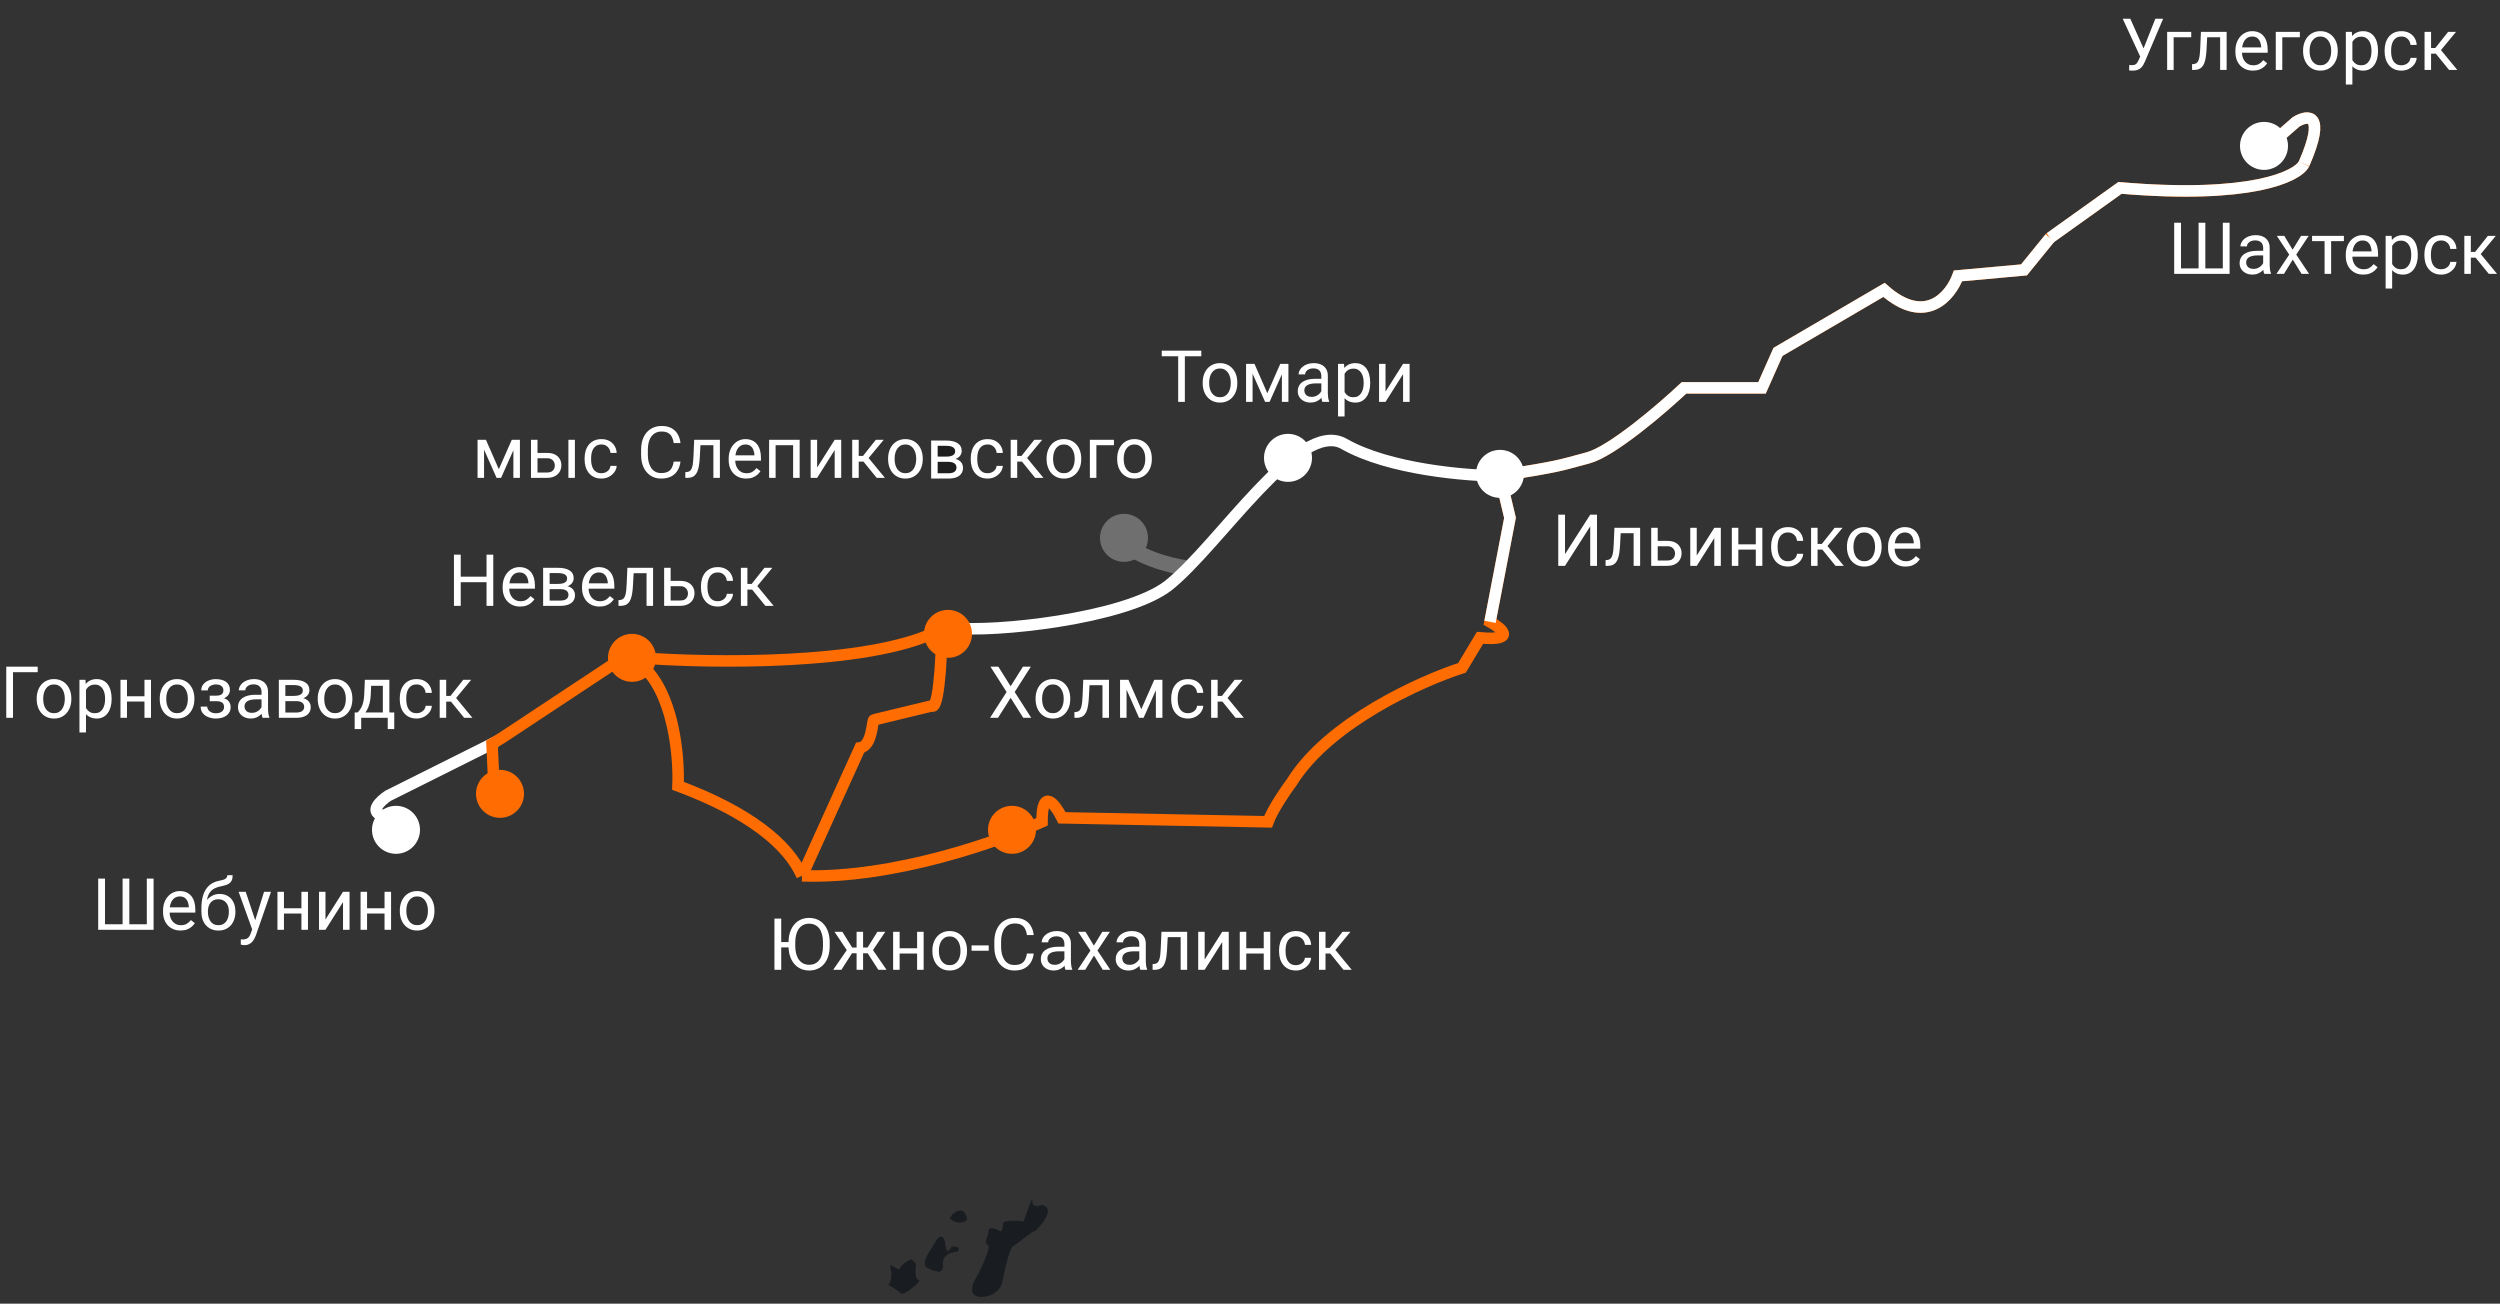 <svg width="652" height="340" viewBox="0 0 652 340" fill="none" xmlns="http://www.w3.org/2000/svg">
<rect x="0" y="0" width="652" height="340" fill="#333333" stroke="none"/>
<path d="M269.262 313.292C269.191 314.934 270.851 314.595 271.691 314.221C276.173 315.24 269.724 321.54 269.742 321.129C269.76 320.719 265.491 324.235 264.223 325.001C263.209 325.616 261.869 331.755 261.327 334.749C261.005 335.831 259.536 338.044 256.236 338.228C252.936 338.413 253.327 335.769 253.935 334.424C255.573 331.479 258.609 325.413 257.652 324.713C256.456 323.838 257.742 322.661 257.814 321.018C257.872 319.703 260.028 320.566 261.099 321.162C261.249 320.895 261.557 320.112 261.6 319.127C261.644 318.141 265.201 318.324 266.976 318.539C267.768 316.106 269.336 311.649 269.262 313.292Z" fill="#191C20"/>
<path d="M239.56 333.794C238.575 333.751 238.722 331.015 238.919 329.651L237.741 328.365C236.901 328.741 235.13 329.733 234.759 330.704C234.293 331.917 231.563 328.506 232.276 331.006C232.846 333.006 232.12 334.564 231.685 335.094C232.489 335.541 234.253 336.606 234.881 337.292C235.666 338.148 240.792 333.848 239.56 333.794Z" fill="#191C20"/>
<path d="M246.546 324.637C246.759 327.28 247.717 326.06 248.17 325.12C250.485 324.893 250.194 325.895 249.759 326.424C248.384 326.501 245.691 327.233 245.919 329.547C246.146 331.862 244.858 331.832 244.186 331.528C243.912 331.516 243.043 331.314 241.757 330.599C240.472 329.884 241.617 327.575 242.349 326.511L244.565 322.905C245.136 322.382 246.332 321.995 246.546 324.637Z" fill="#191C20"/>
<path d="M251.333 318.676C253.005 318.092 251.84 316.504 251.049 315.784C249.421 315.383 248.12 316.889 247.673 317.692C248.197 318.264 249.662 319.261 251.333 318.676Z" fill="#191C20"/>
<path d="M558.58 13.804L562.111 4.884H564.146L559.424 16.004C559.29 16.316 559.14 16.618 558.975 16.912C558.81 17.199 558.609 17.456 558.37 17.682C558.132 17.908 557.835 18.088 557.481 18.223C557.133 18.357 556.699 18.424 556.178 18.424C556.032 18.424 555.858 18.415 555.656 18.397C555.454 18.385 555.323 18.369 555.262 18.351L555.316 16.939C555.384 16.951 555.516 16.964 555.711 16.976C555.907 16.982 556.05 16.985 556.141 16.985C556.49 16.985 556.765 16.915 556.967 16.774C557.169 16.634 557.331 16.456 557.453 16.242C557.581 16.022 557.698 15.799 557.801 15.573L558.58 13.804ZM555.582 4.884L559.296 13.199L559.736 14.84L558.251 14.95L553.602 4.884H555.582ZM571.472 8.312V9.715H566.887V18.232H565.191V8.312H571.472ZM579.211 8.312V9.715H574.415V8.312H579.211ZM580.705 8.312V18.232H579.008V8.312H580.705ZM574.002 8.312H575.708L575.451 13.098C575.408 13.838 575.338 14.492 575.24 15.06C575.149 15.622 575.02 16.105 574.855 16.508C574.696 16.912 574.494 17.242 574.25 17.498C574.011 17.749 573.725 17.935 573.389 18.058C573.052 18.174 572.664 18.232 572.223 18.232H571.692V16.738L572.059 16.71C572.321 16.692 572.545 16.631 572.728 16.527C572.917 16.423 573.077 16.27 573.205 16.068C573.333 15.861 573.437 15.595 573.517 15.271C573.603 14.947 573.666 14.562 573.709 14.116C573.758 13.669 573.794 13.15 573.82 12.557L574.002 8.312ZM587.554 18.415C586.864 18.415 586.237 18.299 585.674 18.067C585.118 17.828 584.639 17.495 584.235 17.068C583.837 16.64 583.532 16.133 583.318 15.546C583.104 14.959 582.997 14.317 582.997 13.62V13.236C582.997 12.429 583.117 11.711 583.354 11.081C583.593 10.445 583.917 9.908 584.327 9.468C584.736 9.028 585.201 8.694 585.72 8.468C586.24 8.242 586.778 8.129 587.334 8.129C588.043 8.129 588.654 8.251 589.168 8.496C589.688 8.74 590.112 9.083 590.442 9.523C590.773 9.957 591.017 10.47 591.175 11.063C591.335 11.649 591.414 12.291 591.414 12.988V13.749H584.005V12.365H589.718V12.236C589.693 11.796 589.602 11.368 589.442 10.953C589.29 10.537 589.045 10.195 588.709 9.926C588.373 9.657 587.914 9.523 587.334 9.523C586.949 9.523 586.595 9.605 586.27 9.77C585.947 9.929 585.668 10.167 585.436 10.485C585.204 10.803 585.023 11.191 584.895 11.649C584.767 12.108 584.702 12.636 584.702 13.236V13.62C584.702 14.091 584.767 14.534 584.895 14.95C585.03 15.359 585.222 15.72 585.473 16.032C585.73 16.343 586.039 16.588 586.398 16.765C586.766 16.942 587.181 17.031 587.646 17.031C588.245 17.031 588.752 16.909 589.168 16.664C589.583 16.42 589.947 16.093 590.258 15.683L591.286 16.499C591.072 16.823 590.8 17.132 590.47 17.425C590.139 17.718 589.734 17.957 589.251 18.14C588.774 18.324 588.208 18.415 587.554 18.415ZM599.804 8.312V9.715H595.219V18.232H593.522V8.312H599.804ZM600.646 13.382V13.171C600.646 12.456 600.751 11.793 600.958 11.182C601.166 10.565 601.466 10.03 601.858 9.578C602.249 9.119 602.722 8.765 603.278 8.514C603.834 8.257 604.458 8.129 605.149 8.129C605.846 8.129 606.472 8.257 607.029 8.514C607.591 8.765 608.068 9.119 608.459 9.578C608.856 10.03 609.159 10.565 609.367 11.182C609.574 11.793 609.678 12.456 609.678 13.171V13.382C609.678 14.097 609.574 14.76 609.367 15.372C609.159 15.983 608.856 16.517 608.459 16.976C608.068 17.428 607.594 17.783 607.037 18.039C606.487 18.29 605.864 18.415 605.167 18.415C604.47 18.415 603.844 18.29 603.288 18.039C602.731 17.783 602.254 17.428 601.858 16.976C601.466 16.517 601.166 15.983 600.958 15.372C600.751 14.76 600.646 14.097 600.646 13.382ZM602.343 13.171V13.382C602.343 13.877 602.401 14.345 602.517 14.785C602.634 15.219 602.808 15.604 603.04 15.94C603.278 16.276 603.575 16.542 603.929 16.738C604.284 16.927 604.696 17.022 605.167 17.022C605.632 17.022 606.038 16.927 606.386 16.738C606.741 16.542 607.034 16.276 607.267 15.94C607.499 15.604 607.673 15.219 607.789 14.785C607.911 14.345 607.973 13.877 607.973 13.382V13.171C607.973 12.682 607.911 12.221 607.789 11.787C607.673 11.347 607.496 10.959 607.257 10.623C607.026 10.28 606.731 10.012 606.378 9.816C606.029 9.62 605.619 9.523 605.149 9.523C604.685 9.523 604.275 9.62 603.92 9.816C603.572 10.012 603.278 10.28 603.04 10.623C602.808 10.959 602.634 11.347 602.517 11.787C602.401 12.221 602.343 12.682 602.343 13.171ZM613.502 10.219V22.046H611.796V8.312H613.355L613.502 10.219ZM620.186 13.19V13.382C620.186 14.103 620.1 14.773 619.929 15.39C619.758 16.001 619.508 16.533 619.177 16.985C618.853 17.437 618.453 17.789 617.976 18.039C617.499 18.29 616.952 18.415 616.335 18.415C615.705 18.415 615.149 18.311 614.666 18.104C614.183 17.896 613.773 17.593 613.437 17.196C613.101 16.799 612.832 16.322 612.631 15.766C612.435 15.21 612.3 14.583 612.227 13.886V12.86C612.3 12.126 612.438 11.469 612.64 10.889C612.841 10.308 613.107 9.813 613.437 9.403C613.773 8.988 614.18 8.673 614.657 8.459C615.133 8.239 615.684 8.129 616.307 8.129C616.931 8.129 617.484 8.251 617.967 8.496C618.45 8.734 618.857 9.076 619.186 9.523C619.516 9.969 619.764 10.504 619.929 11.127C620.1 11.744 620.186 12.432 620.186 13.19ZM618.48 13.382V13.19C618.48 12.695 618.428 12.23 618.325 11.796C618.22 11.356 618.058 10.971 617.838 10.641C617.625 10.305 617.349 10.042 617.013 9.853C616.677 9.657 616.277 9.559 615.812 9.559C615.384 9.559 615.011 9.633 614.693 9.779C614.381 9.926 614.116 10.125 613.896 10.375C613.676 10.62 613.496 10.901 613.355 11.219C613.22 11.53 613.119 11.854 613.052 12.19V14.565C613.174 14.993 613.345 15.396 613.565 15.775C613.786 16.148 614.079 16.45 614.446 16.683C614.813 16.909 615.274 17.022 615.83 17.022C616.289 17.022 616.684 16.927 617.013 16.738C617.349 16.542 617.625 16.276 617.838 15.94C618.058 15.604 618.22 15.219 618.325 14.785C618.428 14.345 618.48 13.877 618.48 13.382ZM626.32 17.022C626.723 17.022 627.096 16.939 627.438 16.774C627.78 16.609 628.062 16.383 628.282 16.096C628.502 15.803 628.627 15.469 628.657 15.097H630.271C630.241 15.683 630.042 16.23 629.676 16.738C629.315 17.239 628.841 17.645 628.254 17.957C627.667 18.262 627.023 18.415 626.32 18.415C625.574 18.415 624.923 18.284 624.367 18.021C623.816 17.758 623.358 17.398 622.991 16.939C622.631 16.481 622.359 15.955 622.175 15.362C621.998 14.763 621.909 14.131 621.909 13.465V13.08C621.909 12.414 621.998 11.784 622.175 11.191C622.359 10.592 622.631 10.063 622.991 9.605C623.358 9.147 623.816 8.786 624.367 8.523C624.923 8.261 625.574 8.129 626.32 8.129C627.096 8.129 627.774 8.288 628.355 8.606C628.936 8.918 629.391 9.345 629.721 9.889C630.057 10.427 630.241 11.038 630.271 11.723H628.657C628.627 11.313 628.51 10.944 628.309 10.614C628.114 10.284 627.845 10.021 627.503 9.825C627.166 9.623 626.771 9.523 626.32 9.523C625.8 9.523 625.363 9.627 625.008 9.834C624.66 10.036 624.381 10.311 624.174 10.659C623.972 11.002 623.825 11.384 623.733 11.805C623.648 12.221 623.605 12.646 623.605 13.08V13.465C623.605 13.899 623.648 14.326 623.733 14.748C623.819 15.17 623.963 15.552 624.164 15.894C624.373 16.236 624.65 16.511 624.999 16.719C625.354 16.921 625.794 17.022 626.32 17.022ZM634.022 8.312V18.232H632.325V8.312H634.022ZM640.531 8.312L635.827 13.996H633.453L633.196 12.511H635.14L638.468 8.312H640.531ZM638.707 18.232L635.057 13.74L636.149 12.511L640.861 18.232H638.707Z" fill="white"/>
<path d="M567.028 58.081H568.807V69.99H573.391V58.081H575.152V69.99H579.708V58.081H581.478V71.429H567.028V58.081ZM590.234 69.733V64.627C590.234 64.236 590.155 63.896 589.995 63.609C589.843 63.316 589.61 63.09 589.299 62.931C588.988 62.772 588.603 62.692 588.144 62.692C587.716 62.692 587.34 62.766 587.016 62.913C586.698 63.059 586.447 63.252 586.264 63.49C586.086 63.728 585.998 63.985 585.998 64.26H584.301C584.301 63.906 584.393 63.554 584.577 63.206C584.761 62.857 585.023 62.543 585.366 62.261C585.714 61.974 586.129 61.748 586.612 61.583C587.101 61.412 587.646 61.327 588.245 61.327C588.966 61.327 589.602 61.449 590.152 61.693C590.708 61.938 591.142 62.307 591.454 62.802C591.772 63.291 591.93 63.906 591.93 64.645V69.266C591.93 69.596 591.958 69.947 592.013 70.32C592.074 70.693 592.163 71.014 592.279 71.282V71.429H590.51C590.424 71.234 590.356 70.974 590.307 70.65C590.258 70.32 590.234 70.014 590.234 69.733ZM590.527 65.415L590.546 66.607H588.831C588.348 66.607 587.917 66.647 587.539 66.726C587.16 66.799 586.842 66.913 586.585 67.065C586.328 67.218 586.132 67.411 585.998 67.643C585.864 67.869 585.796 68.135 585.796 68.441C585.796 68.752 585.866 69.037 586.007 69.293C586.148 69.55 586.359 69.754 586.64 69.907C586.927 70.054 587.279 70.127 587.694 70.127C588.214 70.127 588.673 70.017 589.07 69.797C589.467 69.577 589.781 69.308 590.014 68.991C590.253 68.673 590.381 68.364 590.399 68.065L591.124 68.881C591.081 69.137 590.964 69.421 590.776 69.733C590.586 70.045 590.332 70.344 590.014 70.632C589.702 70.913 589.33 71.148 588.896 71.338C588.468 71.521 587.985 71.613 587.447 71.613C586.775 71.613 586.184 71.481 585.677 71.218C585.176 70.956 584.785 70.604 584.504 70.164C584.228 69.718 584.091 69.22 584.091 68.67C584.091 68.138 584.195 67.671 584.403 67.267C584.61 66.858 584.91 66.518 585.301 66.249C585.692 65.974 586.164 65.767 586.713 65.626C587.263 65.486 587.878 65.415 588.557 65.415H590.527ZM595.744 61.51L597.917 65.122L600.119 61.51H602.108L598.861 66.405L602.209 71.429H600.247L597.954 67.707L595.662 71.429H593.69L597.029 66.405L593.792 61.51H595.744ZM607.957 61.51V71.429H606.251V61.51H607.957ZM611.286 61.51V62.885H602.988V61.51H611.286ZM616.337 71.613C615.647 71.613 615.021 71.496 614.458 71.264C613.901 71.026 613.422 70.693 613.019 70.265C612.621 69.837 612.316 69.33 612.102 68.743C611.888 68.156 611.78 67.515 611.78 66.818V66.433C611.78 65.626 611.9 64.908 612.138 64.278C612.377 63.643 612.701 63.105 613.111 62.665C613.519 62.225 613.985 61.892 614.504 61.666C615.024 61.44 615.561 61.327 616.118 61.327C616.826 61.327 617.438 61.449 617.951 61.693C618.471 61.938 618.896 62.28 619.226 62.72C619.555 63.154 619.801 63.667 619.959 64.26C620.118 64.847 620.198 65.489 620.198 66.185V66.946H612.789V65.562H618.502V65.434C618.477 64.993 618.385 64.566 618.226 64.15C618.074 63.734 617.829 63.392 617.493 63.123C617.157 62.854 616.698 62.72 616.118 62.72C615.732 62.72 615.378 62.802 615.054 62.968C614.73 63.126 614.452 63.365 614.219 63.682C613.988 64 613.807 64.388 613.679 64.847C613.551 65.305 613.486 65.834 613.486 66.433V66.818C613.486 67.288 613.551 67.732 613.679 68.147C613.814 68.557 614.006 68.917 614.256 69.229C614.513 69.541 614.821 69.785 615.182 69.962C615.549 70.14 615.965 70.228 616.429 70.228C617.029 70.228 617.536 70.106 617.951 69.862C618.367 69.617 618.73 69.29 619.042 68.881L620.07 69.697C619.856 70.02 619.584 70.329 619.253 70.623C618.923 70.916 618.516 71.154 618.033 71.338C617.557 71.521 616.991 71.613 616.337 71.613ZM623.874 63.417V75.243H622.169V61.51H623.727L623.874 63.417ZM630.558 66.387V66.579C630.558 67.301 630.473 67.97 630.301 68.587C630.13 69.198 629.88 69.73 629.549 70.182C629.226 70.635 628.825 70.986 628.349 71.237C627.872 71.487 627.325 71.613 626.708 71.613C626.078 71.613 625.521 71.509 625.038 71.301C624.555 71.093 624.147 70.79 623.811 70.393C623.474 69.996 623.205 69.519 623.003 68.963C622.808 68.407 622.674 67.781 622.599 67.084V66.057C622.674 65.324 622.811 64.666 623.013 64.086C623.214 63.505 623.48 63.01 623.811 62.601C624.147 62.185 624.552 61.87 625.029 61.657C625.507 61.436 626.057 61.327 626.68 61.327C627.303 61.327 627.856 61.449 628.339 61.693C628.822 61.931 629.229 62.274 629.559 62.72C629.889 63.166 630.137 63.701 630.301 64.324C630.473 64.942 630.558 65.629 630.558 66.387ZM628.853 66.579V66.387C628.853 65.892 628.801 65.427 628.697 64.993C628.593 64.553 628.431 64.168 628.211 63.838C627.997 63.502 627.723 63.239 627.386 63.05C627.05 62.854 626.649 62.757 626.185 62.757C625.757 62.757 625.384 62.83 625.067 62.977C624.755 63.123 624.489 63.322 624.269 63.572C624.048 63.817 623.868 64.098 623.727 64.416C623.594 64.728 623.492 65.052 623.425 65.388V67.762C623.548 68.19 623.719 68.593 623.939 68.972C624.159 69.345 624.452 69.648 624.818 69.88C625.186 70.106 625.647 70.219 626.203 70.219C626.662 70.219 627.056 70.124 627.386 69.935C627.723 69.739 627.997 69.473 628.211 69.137C628.431 68.801 628.593 68.416 628.697 67.982C628.801 67.542 628.853 67.075 628.853 66.579ZM636.692 70.219C637.096 70.219 637.468 70.136 637.81 69.972C638.154 69.806 638.434 69.58 638.654 69.293C638.874 69 639 68.667 639.03 68.294H640.644C640.613 68.881 640.415 69.428 640.048 69.935C639.687 70.436 639.214 70.843 638.627 71.154C638.04 71.46 637.395 71.613 636.692 71.613C635.946 71.613 635.295 71.481 634.739 71.218C634.189 70.956 633.73 70.595 633.364 70.136C633.003 69.678 632.731 69.153 632.548 68.56C632.371 67.961 632.282 67.328 632.282 66.662V66.277C632.282 65.611 632.371 64.981 632.548 64.388C632.731 63.789 633.003 63.261 633.364 62.802C633.73 62.344 634.189 61.983 634.739 61.721C635.295 61.458 635.946 61.327 636.692 61.327C637.468 61.327 638.147 61.485 638.727 61.803C639.308 62.115 639.764 62.543 640.094 63.087C640.43 63.624 640.613 64.236 640.644 64.92H639.03C639 64.511 638.884 64.141 638.681 63.811C638.486 63.481 638.217 63.218 637.875 63.022C637.539 62.821 637.145 62.72 636.692 62.72C636.173 62.72 635.735 62.824 635.381 63.032C635.032 63.233 634.755 63.508 634.547 63.857C634.345 64.199 634.199 64.581 634.107 65.003C634.021 65.418 633.979 65.843 633.979 66.277V66.662C633.979 67.096 634.021 67.524 634.107 67.945C634.193 68.367 634.335 68.749 634.538 69.091C634.745 69.434 635.024 69.709 635.372 69.916C635.726 70.118 636.166 70.219 636.692 70.219ZM644.394 61.51V71.429H642.698V61.51H644.394ZM650.904 61.51L646.2 67.194H643.825L643.569 65.709H645.512L648.841 61.51H650.904ZM649.079 71.429L645.43 66.937L646.521 65.709L651.234 71.429H649.079Z" fill="white"/>
<path d="M203.742 239.576V252.925H201.972V239.576H203.742ZM206.804 245.691V247.084H203.632V245.691H206.804ZM216.386 245.829V246.672C216.386 247.675 216.261 248.573 216.009 249.368C215.759 250.163 215.399 250.837 214.927 251.393C214.457 251.949 213.892 252.375 213.231 252.668C212.577 252.961 211.844 253.108 211.031 253.108C210.242 253.108 209.518 252.961 208.858 252.668C208.204 252.375 207.635 251.949 207.152 251.393C206.676 250.837 206.306 250.163 206.044 249.368C205.781 248.573 205.649 247.675 205.649 246.672V245.829C205.649 244.826 205.778 243.931 206.034 243.143C206.297 242.348 206.666 241.673 207.143 241.117C207.62 240.555 208.185 240.126 208.839 239.833C209.5 239.54 210.225 239.393 211.012 239.393C211.826 239.393 212.559 239.54 213.213 239.833C213.874 240.126 214.439 240.555 214.91 241.117C215.386 241.673 215.749 242.348 216.001 243.143C216.258 243.931 216.386 244.826 216.386 245.829ZM214.634 246.672V245.811C214.634 245.016 214.552 244.313 214.387 243.702C214.227 243.091 213.993 242.577 213.681 242.162C213.369 241.746 212.987 241.431 212.534 241.217C212.089 241.003 211.581 240.897 211.012 240.897C210.463 240.897 209.965 241.003 209.518 241.217C209.078 241.431 208.7 241.746 208.381 242.162C208.069 242.577 207.828 243.091 207.657 243.702C207.486 244.313 207.401 245.016 207.401 245.811V246.672C207.401 247.472 207.486 248.182 207.657 248.799C207.828 249.411 208.073 249.927 208.391 250.348C208.714 250.764 209.097 251.078 209.536 251.293C209.983 251.507 210.481 251.614 211.031 251.614C211.606 251.614 212.116 251.507 212.562 251.293C213.009 251.078 213.385 250.764 213.69 250.348C214.002 249.927 214.237 249.411 214.396 248.799C214.555 248.182 214.634 247.472 214.634 246.672ZM221.392 248.606L217.632 243.005H219.677L222.244 247.113H224.224L223.977 248.606H221.392ZM222.317 248.432L219.439 252.925H217.293L221.245 247.204L222.317 248.432ZM225.095 243.005V252.925H223.399V243.005H225.095ZM230.881 243.005L227.122 248.606H224.536L224.27 247.113H226.261L228.828 243.005H230.881ZM229.066 252.925L226.178 248.432L227.268 247.204L231.212 252.925H229.066ZM239.509 247.305V248.68H234.264V247.305H239.509ZM234.622 243.005V252.925H232.926V243.005H234.622ZM240.884 243.005V252.925H239.179V243.005H240.884ZM243.168 248.075V247.864C243.168 247.149 243.271 246.486 243.479 245.875C243.687 245.257 243.987 244.723 244.378 244.27C244.769 243.812 245.243 243.458 245.799 243.207C246.355 242.951 246.979 242.821 247.669 242.821C248.366 242.821 248.993 242.951 249.549 243.207C250.111 243.458 250.588 243.812 250.979 244.27C251.377 244.723 251.679 245.257 251.887 245.875C252.095 246.486 252.199 247.149 252.199 247.864V248.075C252.199 248.79 252.095 249.453 251.887 250.065C251.679 250.676 251.377 251.21 250.979 251.669C250.588 252.12 250.115 252.475 249.559 252.732C249.008 252.983 248.385 253.108 247.688 253.108C246.991 253.108 246.364 252.983 245.808 252.732C245.252 252.475 244.775 252.12 244.378 251.669C243.987 251.21 243.687 250.676 243.479 250.065C243.271 249.453 243.168 248.79 243.168 248.075ZM244.864 247.864V248.075C244.864 248.57 244.922 249.037 245.038 249.477C245.154 249.911 245.328 250.296 245.561 250.633C245.799 250.969 246.095 251.235 246.45 251.43C246.804 251.62 247.217 251.715 247.688 251.715C248.152 251.715 248.559 251.62 248.908 251.43C249.261 251.235 249.555 250.969 249.787 250.633C250.02 250.296 250.194 249.911 250.31 249.477C250.433 249.037 250.493 248.57 250.493 248.075V247.864C250.493 247.375 250.433 246.913 250.31 246.479C250.194 246.039 250.016 245.651 249.779 245.315C249.546 244.973 249.253 244.704 248.898 244.509C248.55 244.313 248.14 244.215 247.669 244.215C247.205 244.215 246.795 244.313 246.44 244.509C246.092 244.704 245.799 244.973 245.561 245.315C245.328 245.651 245.154 246.039 245.038 246.479C244.922 246.913 244.864 247.375 244.864 247.864ZM257.856 246.554V247.947H253.382V246.554H257.856ZM267.831 248.68H269.592C269.5 249.523 269.258 250.278 268.867 250.945C268.476 251.61 267.923 252.139 267.208 252.53C266.493 252.915 265.601 253.108 264.531 253.108C263.748 253.108 263.037 252.961 262.394 252.668C261.759 252.375 261.212 251.959 260.753 251.422C260.295 250.877 259.94 250.226 259.69 249.469C259.445 248.704 259.323 247.855 259.323 246.92V245.591C259.323 244.655 259.445 243.809 259.69 243.051C259.94 242.287 260.298 241.633 260.763 241.089C261.233 240.545 261.798 240.126 262.459 239.833C263.119 239.54 263.862 239.393 264.687 239.393C265.695 239.393 266.548 239.583 267.245 239.961C267.942 240.341 268.482 240.866 268.867 241.538C269.258 242.205 269.5 242.978 269.592 243.858H267.831C267.746 243.234 267.587 242.699 267.354 242.254C267.123 241.801 266.792 241.453 266.364 241.209C265.937 240.964 265.378 240.842 264.687 240.842C264.093 240.842 263.571 240.954 263.119 241.181C262.673 241.407 262.297 241.728 261.991 242.143C261.691 242.559 261.466 243.057 261.312 243.638C261.16 244.218 261.083 244.863 261.083 245.572V246.92C261.083 247.574 261.151 248.188 261.285 248.763C261.426 249.338 261.637 249.841 261.917 250.275C262.199 250.709 262.557 251.051 262.991 251.302C263.425 251.547 263.938 251.669 264.531 251.669C265.283 251.669 265.881 251.55 266.328 251.311C266.774 251.073 267.11 250.73 267.337 250.285C267.568 249.838 267.733 249.303 267.831 248.68ZM277.597 251.229V246.123C277.597 245.732 277.516 245.392 277.358 245.105C277.205 244.812 276.973 244.585 276.661 244.427C276.349 244.267 275.964 244.188 275.506 244.188C275.078 244.188 274.702 244.261 274.378 244.408C274.06 244.555 273.81 244.747 273.626 244.986C273.449 245.224 273.36 245.48 273.36 245.756H271.664C271.664 245.401 271.756 245.049 271.939 244.701C272.123 244.353 272.385 244.038 272.728 243.757C273.076 243.47 273.492 243.244 273.975 243.079C274.464 242.907 275.007 242.821 275.606 242.821C276.328 242.821 276.963 242.945 277.513 243.189C278.07 243.433 278.504 243.803 278.816 244.297C279.133 244.787 279.293 245.401 279.293 246.14V250.761C279.293 251.091 279.32 251.442 279.375 251.816C279.436 252.188 279.524 252.51 279.641 252.778V252.925H277.871C277.785 252.729 277.719 252.469 277.67 252.145C277.621 251.816 277.597 251.51 277.597 251.229ZM277.89 246.91L277.907 248.103H276.194C275.711 248.103 275.28 248.142 274.901 248.221C274.521 248.295 274.204 248.408 273.948 248.56C273.69 248.714 273.495 248.906 273.36 249.138C273.226 249.365 273.159 249.631 273.159 249.936C273.159 250.248 273.229 250.532 273.37 250.788C273.51 251.045 273.721 251.251 274.002 251.403C274.29 251.55 274.641 251.623 275.056 251.623C275.576 251.623 276.035 251.512 276.431 251.293C276.829 251.073 277.144 250.804 277.377 250.486C277.614 250.168 277.743 249.86 277.761 249.56L278.485 250.376C278.443 250.633 278.327 250.917 278.137 251.229C277.948 251.54 277.694 251.84 277.377 252.127C277.065 252.408 276.691 252.643 276.257 252.833C275.829 253.016 275.346 253.108 274.809 253.108C274.136 253.108 273.547 252.977 273.039 252.714C272.538 252.451 272.147 252.1 271.865 251.659C271.591 251.213 271.453 250.715 271.453 250.165C271.453 249.634 271.558 249.165 271.765 248.763C271.973 248.353 272.272 248.014 272.663 247.745C273.055 247.47 273.525 247.262 274.076 247.122C274.626 246.981 275.24 246.91 275.918 246.91H277.89ZM283.107 243.005L285.28 246.617L287.48 243.005H289.469L286.224 247.901L289.57 252.925H287.608L285.316 249.203L283.024 252.925H281.053L284.39 247.901L281.154 243.005H283.107ZM297.125 251.229V246.123C297.125 245.732 297.046 245.392 296.887 245.105C296.734 244.812 296.503 244.585 296.191 244.427C295.879 244.267 295.494 244.188 295.035 244.188C294.607 244.188 294.231 244.261 293.907 244.408C293.59 244.555 293.338 244.747 293.156 244.986C292.979 245.224 292.89 245.48 292.89 245.756H291.194C291.194 245.401 291.286 245.049 291.468 244.701C291.652 244.353 291.915 244.038 292.257 243.757C292.605 243.47 293.021 243.244 293.504 243.079C293.993 242.907 294.537 242.821 295.136 242.821C295.857 242.821 296.493 242.945 297.043 243.189C297.599 243.433 298.033 243.803 298.345 244.297C298.663 244.787 298.822 245.401 298.822 246.14V250.761C298.822 251.091 298.85 251.442 298.904 251.816C298.966 252.188 299.054 252.51 299.17 252.778V252.925H297.401C297.315 252.729 297.247 252.469 297.199 252.145C297.15 251.816 297.125 251.51 297.125 251.229ZM297.42 246.91L297.437 248.103H295.723C295.24 248.103 294.809 248.142 294.43 248.221C294.051 248.295 293.733 248.408 293.476 248.56C293.22 248.714 293.024 248.906 292.89 249.138C292.755 249.365 292.688 249.631 292.688 249.936C292.688 250.248 292.758 250.532 292.899 250.788C293.039 251.045 293.25 251.251 293.532 251.403C293.818 251.55 294.17 251.623 294.586 251.623C295.106 251.623 295.564 251.512 295.961 251.293C296.359 251.073 296.674 250.804 296.905 250.486C297.144 250.168 297.272 249.86 297.29 249.56L298.015 250.376C297.972 250.633 297.856 250.917 297.667 251.229C297.477 251.54 297.223 251.84 296.905 252.127C296.594 252.408 296.221 252.643 295.787 252.833C295.359 253.016 294.876 253.108 294.338 253.108C293.666 253.108 293.076 252.977 292.569 252.714C292.068 252.451 291.677 252.1 291.395 251.659C291.12 251.213 290.983 250.715 290.983 250.165C290.983 249.634 291.086 249.165 291.294 248.763C291.502 248.353 291.802 248.014 292.193 247.745C292.584 247.47 293.055 247.262 293.605 247.122C294.155 246.981 294.769 246.91 295.448 246.91H297.42ZM308.119 243.005V244.408H303.324V243.005H308.119ZM309.613 243.005V252.925H307.917V243.005H309.613ZM302.911 243.005H304.617L304.36 247.791C304.317 248.53 304.246 249.184 304.149 249.753C304.057 250.315 303.929 250.798 303.764 251.202C303.605 251.604 303.403 251.935 303.158 252.191C302.92 252.442 302.633 252.628 302.296 252.75C301.961 252.866 301.572 252.925 301.132 252.925H300.6V251.43L300.967 251.403C301.23 251.384 301.454 251.324 301.637 251.219C301.826 251.116 301.985 250.963 302.114 250.761C302.242 250.554 302.345 250.288 302.425 249.963C302.51 249.64 302.575 249.254 302.618 248.809C302.667 248.362 302.703 247.843 302.727 247.25L302.911 243.005ZM314.18 250.239L318.755 243.005H320.46V252.925H318.755V245.691L314.18 252.925H312.493V243.005H314.18V250.239ZM329.913 247.305V248.68H324.669V247.305H329.913ZM325.026 243.005V252.925H323.329V243.005H325.026ZM331.288 243.005V252.925H329.583V243.005H331.288ZM337.991 251.715C338.394 251.715 338.767 251.632 339.109 251.467C339.452 251.302 339.733 251.076 339.953 250.788C340.173 250.495 340.298 250.163 340.328 249.789H341.942C341.912 250.376 341.713 250.923 341.347 251.43C340.986 251.932 340.512 252.338 339.926 252.649C339.338 252.955 338.694 253.108 337.991 253.108C337.245 253.108 336.594 252.977 336.038 252.714C335.488 252.451 335.029 252.09 334.663 251.632C334.302 251.173 334.03 250.648 333.846 250.055C333.67 249.456 333.581 248.823 333.581 248.158V247.773C333.581 247.106 333.67 246.476 333.846 245.884C334.03 245.285 334.302 244.756 334.663 244.297C335.029 243.839 335.488 243.479 336.038 243.216C336.594 242.953 337.245 242.821 337.991 242.821C338.767 242.821 339.446 242.981 340.026 243.298C340.607 243.61 341.062 244.038 341.392 244.582C341.728 245.12 341.912 245.732 341.942 246.416H340.328C340.298 246.006 340.182 245.637 339.98 245.306C339.785 244.976 339.516 244.714 339.174 244.517C338.838 244.316 338.443 244.215 337.991 244.215C337.471 244.215 337.034 244.319 336.679 244.527C336.331 244.729 336.053 245.004 335.846 245.352C335.643 245.694 335.497 246.077 335.406 246.498C335.32 246.913 335.277 247.339 335.277 247.773V248.158C335.277 248.592 335.32 249.019 335.406 249.441C335.491 249.862 335.634 250.245 335.836 250.587C336.044 250.929 336.323 251.205 336.671 251.412C337.025 251.614 337.465 251.715 337.991 251.715ZM345.693 243.005V252.925H343.996V243.005H345.693ZM352.202 243.005L347.498 248.689H345.124L344.867 247.204H346.811L350.14 243.005H352.202ZM350.378 252.925L346.728 248.432L347.82 247.204L352.533 252.925H350.378Z" fill="white"/>
<path d="M260.366 173.863L263.575 178.978L266.784 173.863H268.847L264.63 180.473L268.948 187.211H266.866L263.575 181.994L260.284 187.211H258.202L262.52 180.473L258.303 173.863H260.366ZM270.084 182.362V182.15C270.084 181.435 270.189 180.772 270.396 180.161C270.604 179.543 270.904 179.009 271.296 178.556C271.687 178.098 272.16 177.744 272.716 177.494C273.272 177.237 273.896 177.108 274.587 177.108C275.284 177.108 275.91 177.237 276.467 177.494C277.029 177.744 277.506 178.098 277.897 178.556C278.294 179.009 278.597 179.543 278.805 180.161C279.012 180.772 279.116 181.435 279.116 182.15V182.362C279.116 183.076 279.012 183.739 278.805 184.351C278.597 184.962 278.294 185.496 277.897 185.955C277.506 186.407 277.032 186.761 276.475 187.018C275.925 187.269 275.301 187.394 274.605 187.394C273.908 187.394 273.282 187.269 272.726 187.018C272.169 186.761 271.692 186.407 271.296 185.955C270.904 185.496 270.604 184.962 270.396 184.351C270.189 183.739 270.084 183.076 270.084 182.362ZM271.781 182.15V182.362C271.781 182.856 271.839 183.323 271.955 183.763C272.072 184.197 272.246 184.582 272.478 184.919C272.716 185.255 273.013 185.521 273.367 185.716C273.722 185.906 274.134 186.001 274.605 186.001C275.07 186.001 275.476 185.906 275.824 185.716C276.179 185.521 276.472 185.255 276.705 184.919C276.937 184.582 277.111 184.197 277.227 183.763C277.349 183.323 277.411 182.856 277.411 182.362V182.15C277.411 181.662 277.349 181.2 277.227 180.766C277.111 180.325 276.934 179.937 276.695 179.602C276.464 179.259 276.169 178.99 275.816 178.795C275.467 178.599 275.057 178.501 274.587 178.501C274.123 178.501 273.713 178.599 273.358 178.795C273.01 178.99 272.716 179.259 272.478 179.602C272.246 179.937 272.072 180.325 271.955 180.766C271.839 181.2 271.781 181.662 271.781 182.15ZM287.726 177.291V178.694H282.93V177.291H287.726ZM289.22 177.291V187.211H287.524V177.291H289.22ZM282.517 177.291H284.223L283.966 182.077C283.924 182.816 283.854 183.47 283.756 184.039C283.664 184.601 283.535 185.084 283.371 185.488C283.211 185.89 283.01 186.221 282.766 186.478C282.527 186.728 282.24 186.915 281.903 187.037C281.567 187.152 281.179 187.211 280.739 187.211H280.208V185.716L280.574 185.689C280.837 185.67 281.06 185.61 281.244 185.505C281.432 185.402 281.592 185.249 281.72 185.047C281.849 184.84 281.952 184.574 282.032 184.25C282.118 183.926 282.181 183.54 282.224 183.095C282.273 182.648 282.31 182.129 282.335 181.536L282.517 177.291ZM297.655 184.956L301.029 177.291H302.661L298.242 187.211H297.069L292.668 177.291H294.299L297.655 184.956ZM293.805 177.291V187.211H292.108V177.291H293.805ZM301.451 187.211V177.291H303.157V187.211H301.451ZM309.859 186.001C310.262 186.001 310.635 185.918 310.978 185.754C311.32 185.588 311.601 185.362 311.821 185.075C312.041 184.781 312.166 184.449 312.197 184.075H313.81C313.78 184.663 313.582 185.209 313.214 185.716C312.854 186.218 312.38 186.625 311.794 186.935C311.206 187.241 310.562 187.394 309.859 187.394C309.113 187.394 308.462 187.263 307.906 187C307.356 186.737 306.897 186.376 306.531 185.918C306.17 185.459 305.897 184.934 305.715 184.341C305.538 183.743 305.449 183.109 305.449 182.444V182.059C305.449 181.393 305.538 180.763 305.715 180.17C305.897 179.571 306.17 179.042 306.531 178.584C306.897 178.126 307.356 177.765 307.906 177.502C308.462 177.239 309.113 177.108 309.859 177.108C310.635 177.108 311.314 177.267 311.895 177.584C312.475 177.896 312.931 178.324 313.26 178.868C313.596 179.406 313.78 180.018 313.81 180.702H312.197C312.166 180.292 312.05 179.923 311.849 179.592C311.653 179.263 311.384 179 311.042 178.804C310.706 178.602 310.311 178.501 309.859 178.501C309.339 178.501 308.902 178.605 308.548 178.813C308.2 179.015 307.921 179.29 307.714 179.638C307.511 179.98 307.365 180.363 307.273 180.784C307.188 181.2 307.145 181.625 307.145 182.059V182.444C307.145 182.878 307.188 183.306 307.273 183.727C307.359 184.148 307.503 184.531 307.704 184.873C307.912 185.215 308.19 185.491 308.539 185.698C308.894 185.9 309.333 186.001 309.859 186.001ZM317.56 177.291V187.211H315.864V177.291H317.56ZM324.07 177.291L319.367 182.975H316.992L316.735 181.491H318.679L322.008 177.291H324.07ZM322.245 187.211L318.596 182.718L319.688 181.491L324.401 187.211H322.245Z" fill="white"/>
<path d="M130.093 122.371L133.467 114.707H135.1L130.681 124.626H129.507L125.106 114.707H126.737L130.093 122.371ZM126.243 114.707V124.626H124.547V114.707H126.243ZM133.89 124.626V114.707H135.594V124.626H133.89ZM139.721 118.117H142.7C143.502 118.117 144.177 118.258 144.726 118.539C145.277 118.814 145.692 119.196 145.974 119.685C146.261 120.168 146.405 120.718 146.405 121.335C146.405 121.793 146.326 122.224 146.166 122.628C146.007 123.025 145.768 123.373 145.451 123.673C145.139 123.972 144.751 124.208 144.287 124.379C143.828 124.544 143.299 124.626 142.7 124.626H138.483V114.707H140.179V123.233H142.7C143.19 123.233 143.581 123.144 143.874 122.967C144.167 122.789 144.378 122.561 144.506 122.279C144.636 121.998 144.699 121.705 144.699 121.399C144.699 121.1 144.636 120.806 144.506 120.519C144.378 120.232 144.167 119.994 143.874 119.804C143.581 119.608 143.19 119.511 142.7 119.511H139.721V118.117ZM149.935 114.707V124.626H148.239V114.707H149.935ZM156.875 123.416C157.279 123.416 157.652 123.334 157.994 123.169C158.336 123.003 158.618 122.778 158.838 122.49C159.058 122.197 159.183 121.864 159.213 121.491H160.827C160.797 122.078 160.598 122.625 160.231 123.131C159.87 123.633 159.397 124.04 158.809 124.351C158.223 124.656 157.579 124.81 156.875 124.81C156.13 124.81 155.479 124.678 154.923 124.415C154.372 124.153 153.914 123.792 153.547 123.334C153.187 122.875 152.914 122.349 152.731 121.757C152.553 121.158 152.465 120.525 152.465 119.859V119.474C152.465 118.808 152.553 118.178 152.731 117.585C152.914 116.987 153.187 116.458 153.547 115.999C153.914 115.541 154.372 115.18 154.923 114.917C155.479 114.654 156.13 114.523 156.875 114.523C157.652 114.523 158.33 114.683 158.911 115C159.492 115.312 159.947 115.739 160.277 116.284C160.613 116.822 160.797 117.433 160.827 118.117H159.213C159.183 117.707 159.066 117.338 158.865 117.008C158.67 116.678 158.401 116.415 158.058 116.219C157.721 116.018 157.327 115.917 156.875 115.917C156.356 115.917 155.919 116.021 155.564 116.228C155.216 116.431 154.937 116.705 154.73 117.053C154.528 117.396 154.381 117.778 154.289 118.2C154.204 118.615 154.161 119.041 154.161 119.474V119.859C154.161 120.293 154.204 120.721 154.289 121.142C154.375 121.564 154.519 121.947 154.72 122.289C154.929 122.631 155.206 122.906 155.555 123.114C155.909 123.315 156.35 123.416 156.875 123.416ZM175.708 120.382H177.468C177.376 121.225 177.135 121.98 176.744 122.646C176.353 123.312 175.8 123.841 175.084 124.232C174.369 124.617 173.477 124.81 172.408 124.81C171.625 124.81 170.913 124.663 170.271 124.37C169.635 124.076 169.088 123.66 168.629 123.123C168.171 122.579 167.816 121.928 167.566 121.17C167.322 120.406 167.199 119.557 167.199 118.621V117.292C167.199 116.357 167.322 115.511 167.566 114.752C167.816 113.989 168.174 113.335 168.639 112.79C169.109 112.247 169.674 111.828 170.335 111.535C170.995 111.241 171.738 111.094 172.563 111.094C173.572 111.094 174.424 111.284 175.121 111.663C175.818 112.043 176.359 112.567 176.744 113.24C177.135 113.906 177.376 114.679 177.468 115.56H175.708C175.623 114.936 175.463 114.401 175.232 113.956C174.999 113.503 174.669 113.154 174.241 112.91C173.813 112.665 173.254 112.543 172.563 112.543C171.971 112.543 171.448 112.656 170.995 112.882C170.549 113.109 170.173 113.43 169.867 113.845C169.568 114.26 169.342 114.759 169.189 115.34C169.036 115.92 168.96 116.564 168.96 117.274V118.621C168.96 119.275 169.027 119.89 169.161 120.464C169.302 121.039 169.513 121.543 169.794 121.977C170.075 122.411 170.433 122.753 170.867 123.003C171.301 123.248 171.814 123.37 172.408 123.37C173.159 123.37 173.758 123.251 174.204 123.013C174.65 122.775 174.986 122.432 175.213 121.986C175.445 121.54 175.61 121.005 175.708 120.382ZM186.252 114.707V116.109H181.456V114.707H186.252ZM187.747 114.707V124.626H186.051V114.707H187.747ZM181.044 114.707H182.75L182.493 119.492C182.45 120.232 182.38 120.886 182.281 121.454C182.191 122.016 182.061 122.499 181.897 122.903C181.738 123.306 181.537 123.636 181.291 123.893C181.054 124.143 180.766 124.33 180.43 124.452C180.094 124.568 179.706 124.626 179.266 124.626H178.734V123.131L179.101 123.104C179.364 123.086 179.586 123.025 179.769 122.921C179.959 122.817 180.118 122.664 180.246 122.463C180.375 122.255 180.479 121.989 180.558 121.665C180.644 121.342 180.708 120.956 180.751 120.51C180.799 120.064 180.837 119.544 180.861 118.952L181.044 114.707ZM194.595 124.81C193.905 124.81 193.278 124.693 192.716 124.461C192.16 124.223 191.68 123.89 191.276 123.462C190.88 123.034 190.574 122.526 190.36 121.94C190.145 121.353 190.039 120.712 190.039 120.015V119.63C190.039 118.824 190.158 118.105 190.397 117.476C190.634 116.84 190.959 116.302 191.368 115.862C191.778 115.422 192.242 115.088 192.761 114.863C193.281 114.637 193.819 114.523 194.375 114.523C195.085 114.523 195.696 114.646 196.209 114.89C196.729 115.134 197.153 115.477 197.484 115.917C197.814 116.35 198.058 116.865 198.217 117.457C198.376 118.043 198.455 118.686 198.455 119.383V120.143H191.048V118.759H196.759V118.631C196.735 118.19 196.643 117.763 196.485 117.347C196.331 116.931 196.087 116.589 195.751 116.32C195.414 116.051 194.956 115.917 194.375 115.917C193.99 115.917 193.636 115.999 193.312 116.165C192.988 116.323 192.709 116.562 192.478 116.879C192.245 117.197 192.065 117.585 191.936 118.043C191.808 118.502 191.744 119.031 191.744 119.63V120.015C191.744 120.485 191.808 120.928 191.936 121.345C192.071 121.754 192.264 122.114 192.514 122.426C192.771 122.737 193.08 122.982 193.441 123.16C193.807 123.337 194.223 123.426 194.687 123.426C195.286 123.426 195.794 123.303 196.209 123.058C196.624 122.814 196.989 122.487 197.3 122.078L198.327 122.894C198.113 123.217 197.841 123.526 197.511 123.82C197.182 124.113 196.775 124.351 196.292 124.534C195.815 124.718 195.25 124.81 194.595 124.81ZM207.047 114.707V116.109H202.031V114.707H207.047ZM202.279 114.707V124.626H200.582V114.707H202.279ZM208.55 114.707V124.626H206.845V114.707H208.55ZM213.107 121.94L217.682 114.707H219.388V124.626H217.682V117.392L213.107 124.626H211.42V114.707H213.107V121.94ZM223.954 114.707V124.626H222.258V114.707H223.954ZM230.464 114.707L225.76 120.39H223.386L223.129 118.906H225.073L228.4 114.707H230.464ZM228.639 124.626L224.99 120.134L226.081 118.906L230.793 124.626H228.639ZM231.619 119.777V119.565C231.619 118.851 231.723 118.187 231.931 117.576C232.138 116.959 232.438 116.424 232.83 115.972C233.22 115.514 233.695 115.159 234.251 114.909C234.807 114.652 235.43 114.523 236.121 114.523C236.818 114.523 237.444 114.652 238.001 114.909C238.563 115.159 239.04 115.514 239.431 115.972C239.828 116.424 240.131 116.959 240.339 117.576C240.546 118.187 240.651 118.851 240.651 119.565V119.777C240.651 120.491 240.546 121.155 240.339 121.766C240.131 122.377 239.828 122.911 239.431 123.37C239.04 123.822 238.566 124.177 238.009 124.433C237.459 124.685 236.836 124.81 236.139 124.81C235.442 124.81 234.816 124.685 234.26 124.433C233.703 124.177 233.226 123.822 232.83 123.37C232.438 122.911 232.138 122.377 231.931 121.766C231.723 121.155 231.619 120.491 231.619 119.777ZM233.315 119.565V119.777C233.315 120.271 233.373 120.739 233.489 121.179C233.606 121.613 233.78 121.998 234.012 122.335C234.251 122.67 234.547 122.936 234.902 123.131C235.256 123.321 235.668 123.416 236.139 123.416C236.604 123.416 237.01 123.321 237.358 123.131C237.713 122.936 238.006 122.67 238.239 122.335C238.471 121.998 238.646 121.613 238.761 121.179C238.883 120.739 238.945 120.271 238.945 119.777V119.565C238.945 119.077 238.883 118.615 238.761 118.181C238.646 117.741 238.468 117.353 238.229 117.017C237.998 116.675 237.704 116.406 237.35 116.211C237.002 116.015 236.592 115.917 236.121 115.917C235.656 115.917 235.247 116.015 234.892 116.211C234.544 116.406 234.251 116.675 234.012 117.017C233.78 117.353 233.606 117.741 233.489 118.181C233.373 118.615 233.315 119.077 233.315 119.565ZM257.585 123.416C257.989 123.416 258.361 123.334 258.703 123.169C259.045 123.003 259.327 122.778 259.547 122.49C259.767 122.197 259.892 121.864 259.923 121.491H261.537C261.506 122.078 261.307 122.625 260.941 123.131C260.58 123.633 260.106 124.04 259.519 124.351C258.933 124.656 258.288 124.81 257.585 124.81C256.839 124.81 256.188 124.678 255.632 124.415C255.082 124.153 254.623 123.792 254.257 123.334C253.896 122.875 253.624 122.349 253.44 121.757C253.263 121.158 253.174 120.525 253.174 119.859V119.474C253.174 118.808 253.263 118.178 253.44 117.585C253.624 116.987 253.896 116.458 254.257 115.999C254.623 115.541 255.082 115.18 255.632 114.917C256.188 114.654 256.839 114.523 257.585 114.523C258.361 114.523 259.039 114.683 259.62 115C260.201 115.312 260.656 115.739 260.987 116.284C261.323 116.822 261.506 117.433 261.537 118.117H259.923C259.892 117.707 259.777 117.338 259.574 117.008C259.379 116.678 259.11 116.415 258.768 116.219C258.431 116.018 258.038 115.917 257.585 115.917C257.065 115.917 256.628 116.021 256.274 116.228C255.925 116.431 255.648 116.705 255.439 117.053C255.238 117.396 255.091 117.778 254.999 118.2C254.913 118.615 254.87 119.041 254.87 119.474V119.859C254.87 120.293 254.913 120.721 254.999 121.142C255.084 121.564 255.228 121.947 255.431 122.289C255.638 122.631 255.916 122.906 256.264 123.114C256.619 123.315 257.059 123.416 257.585 123.416ZM265.287 114.707V124.626H263.591V114.707H265.287ZM271.796 114.707L267.093 120.39H264.718L264.462 118.906H266.405L269.733 114.707H271.796ZM269.972 124.626L266.323 120.134L267.414 118.906L272.126 124.626H269.972ZM272.951 119.777V119.565C272.951 118.851 273.056 118.187 273.263 117.576C273.471 116.959 273.771 116.424 274.162 115.972C274.554 115.514 275.027 115.159 275.583 114.909C276.139 114.652 276.763 114.523 277.454 114.523C278.151 114.523 278.776 114.652 279.334 114.909C279.896 115.159 280.373 115.514 280.764 115.972C281.161 116.424 281.464 116.959 281.671 117.576C281.879 118.187 281.983 118.851 281.983 119.565V119.777C281.983 120.491 281.879 121.155 281.671 121.766C281.464 122.377 281.161 122.911 280.764 123.37C280.373 123.822 279.899 124.177 279.342 124.433C278.792 124.685 278.168 124.81 277.471 124.81C276.775 124.81 276.149 124.685 275.593 124.433C275.036 124.177 274.559 123.822 274.162 123.37C273.771 122.911 273.471 122.377 273.263 121.766C273.056 121.155 272.951 120.491 272.951 119.777ZM274.647 119.565V119.777C274.647 120.271 274.706 120.739 274.822 121.179C274.939 121.613 275.113 121.998 275.344 122.335C275.583 122.67 275.879 122.936 276.234 123.131C276.589 123.321 277.001 123.416 277.471 123.416C277.937 123.416 278.342 123.321 278.691 123.131C279.046 122.936 279.339 122.67 279.571 122.335C279.804 121.998 279.978 121.613 280.094 121.179C280.216 120.739 280.278 120.271 280.278 119.777V119.565C280.278 119.077 280.216 118.615 280.094 118.181C279.978 117.741 279.801 117.353 279.562 117.017C279.33 116.675 279.036 116.406 278.683 116.211C278.334 116.015 277.924 115.917 277.454 115.917C276.989 115.917 276.579 116.015 276.225 116.211C275.876 116.406 275.583 116.675 275.344 117.017C275.113 117.353 274.939 117.741 274.822 118.181C274.706 118.615 274.647 119.077 274.647 119.565ZM290.519 114.707V116.109H285.935V124.626H284.239V114.707H290.519ZM291.363 119.777V119.565C291.363 118.851 291.466 118.187 291.675 117.576C291.882 116.959 292.182 116.424 292.573 115.972C292.964 115.514 293.438 115.159 293.994 114.909C294.551 114.652 295.173 114.523 295.864 114.523C296.561 114.523 297.188 114.652 297.744 114.909C298.306 115.159 298.783 115.514 299.174 115.972C299.572 116.424 299.874 116.959 300.082 117.576C300.289 118.187 300.394 118.851 300.394 119.565V119.777C300.394 120.491 300.289 121.155 300.082 121.766C299.874 122.377 299.572 122.911 299.174 123.37C298.783 123.822 298.309 124.177 297.753 124.433C297.204 124.685 296.58 124.81 295.883 124.81C295.186 124.81 294.559 124.685 294.003 124.433C293.447 124.177 292.97 123.822 292.573 123.37C292.182 122.911 291.882 122.377 291.675 121.766C291.466 121.155 291.363 120.491 291.363 119.777ZM293.059 119.565V119.777C293.059 120.271 293.117 120.739 293.233 121.179C293.349 121.613 293.523 121.998 293.756 122.335C293.994 122.67 294.291 122.936 294.645 123.131C294.999 123.321 295.412 123.416 295.883 123.416C296.347 123.416 296.754 123.321 297.102 123.131C297.457 122.936 297.75 122.67 297.983 122.335C298.214 121.998 298.389 121.613 298.505 121.179C298.628 120.739 298.688 120.271 298.688 119.777V119.565C298.688 119.077 298.628 118.615 298.505 118.181C298.389 117.741 298.211 117.353 297.973 117.017C297.741 116.675 297.448 116.406 297.093 116.211C296.745 116.015 296.335 115.917 295.864 115.917C295.4 115.917 294.99 116.015 294.636 116.211C294.288 116.406 293.994 116.675 293.756 117.017C293.523 117.353 293.349 117.741 293.233 118.181C293.117 118.615 293.059 119.077 293.059 119.565Z" fill="white"/>
<path d="M244.541 124.81H243.478H242.845V114.89H246.714C247.345 114.89 247.91 114.945 248.411 115.055C248.918 115.165 249.35 115.333 249.703 115.56C250.064 115.78 250.34 116.06 250.528 116.403C250.718 116.746 250.813 117.148 250.813 117.614C250.813 117.913 250.752 118.197 250.63 118.466C250.507 118.735 250.327 118.973 250.089 119.181C249.851 119.388 249.56 119.559 249.213 119.693C249.509 119.763 249.773 119.867 250.006 120.006C250.385 120.232 250.672 120.52 250.868 120.868C251.064 121.21 251.162 121.582 251.162 121.986C251.162 122.45 251.073 122.86 250.896 123.215C250.724 123.57 250.474 123.866 250.143 124.104C249.814 124.336 249.413 124.514 248.943 124.636C248.472 124.751 247.94 124.81 247.348 124.81H244.541Z" fill="white"/>
<path d="M244.789 119.09H244.541V116.266H246.714C247.112 116.266 247.457 116.296 247.75 116.357C248.05 116.412 248.301 116.501 248.502 116.623C248.704 116.739 248.854 116.889 248.952 117.072C249.055 117.25 249.108 117.457 249.108 117.696C249.108 118.002 249.019 118.258 248.842 118.466C248.664 118.673 248.398 118.83 248.044 118.933C247.696 119.037 247.259 119.09 246.733 119.09H244.789Z" fill="#1E1E1E"/>
<path d="M244.771 120.446H247.348C247.818 120.446 248.209 120.507 248.521 120.629C248.832 120.746 249.065 120.917 249.218 121.142C249.377 121.362 249.456 121.628 249.456 121.94C249.456 122.252 249.377 122.521 249.218 122.747C249.065 122.967 248.832 123.138 248.521 123.261C248.209 123.377 247.818 123.435 247.348 123.435H244.541V120.446H244.771Z" fill="#1E1E1E"/>
<path d="M309.01 91.46V104.808H307.268V91.46H309.01ZM313.301 91.46V92.909H302.986V91.46H313.301ZM313.659 99.959V99.748C313.659 99.032 313.763 98.369 313.971 97.758C314.178 97.141 314.478 96.606 314.869 96.154C315.26 95.695 315.734 95.341 316.29 95.09C316.847 94.834 317.47 94.705 318.16 94.705C318.857 94.705 319.484 94.834 320.04 95.09C320.602 95.341 321.079 95.695 321.47 96.154C321.868 96.606 322.17 97.141 322.378 97.758C322.587 98.369 322.69 99.032 322.69 99.748V99.959C322.69 100.673 322.587 101.336 322.378 101.947C322.17 102.559 321.868 103.093 321.47 103.552C321.079 104.004 320.606 104.358 320.05 104.615C319.5 104.866 318.876 104.991 318.179 104.991C317.482 104.991 316.855 104.866 316.299 104.615C315.743 104.358 315.267 104.004 314.869 103.552C314.478 103.093 314.178 102.559 313.971 101.947C313.763 101.336 313.659 100.673 313.659 99.959ZM315.355 99.748V99.959C315.355 100.453 315.414 100.921 315.529 101.361C315.645 101.795 315.819 102.18 316.052 102.516C316.29 102.852 316.587 103.118 316.941 103.313C317.296 103.503 317.709 103.598 318.179 103.598C318.643 103.598 319.05 103.503 319.399 103.313C319.753 103.118 320.046 102.852 320.279 102.516C320.511 102.18 320.685 101.795 320.802 101.361C320.924 100.921 320.984 100.453 320.984 99.959V99.748C320.984 99.259 320.924 98.797 320.802 98.363C320.685 97.923 320.508 97.535 320.27 97.199C320.037 96.857 319.744 96.588 319.389 96.392C319.041 96.197 318.632 96.099 318.16 96.099C317.696 96.099 317.286 96.197 316.933 96.392C316.584 96.588 316.29 96.857 316.052 97.199C315.819 97.535 315.645 97.923 315.529 98.363C315.414 98.797 315.355 99.259 315.355 99.748ZM330.52 102.553L333.894 94.889H335.526L331.108 104.808H329.934L325.533 94.889H327.164L330.52 102.553ZM326.67 94.889V104.808H324.973V94.889H326.67ZM334.316 104.808V94.889H336.021V104.808H334.316ZM344.603 103.112V98.006C344.603 97.615 344.524 97.275 344.364 96.988C344.212 96.695 343.98 96.469 343.669 96.31C343.357 96.151 342.972 96.071 342.513 96.071C342.085 96.071 341.71 96.145 341.385 96.291C341.067 96.438 340.817 96.631 340.633 96.869C340.456 97.107 340.367 97.364 340.367 97.639H338.671C338.671 97.284 338.763 96.933 338.946 96.585C339.13 96.236 339.393 95.922 339.735 95.64C340.083 95.353 340.498 95.127 340.981 94.962C341.471 94.791 342.015 94.705 342.614 94.705C343.335 94.705 343.971 94.828 344.521 95.072C345.077 95.317 345.511 95.686 345.823 96.181C346.141 96.67 346.3 97.284 346.3 98.024V102.644C346.3 102.974 346.327 103.326 346.382 103.698C346.444 104.071 346.532 104.392 346.648 104.661V104.808H344.879C344.793 104.612 344.725 104.352 344.676 104.028C344.627 103.698 344.603 103.393 344.603 103.112ZM344.897 98.794L344.915 99.986H343.2C342.717 99.986 342.286 100.026 341.908 100.105C341.529 100.178 341.211 100.291 340.954 100.444C340.698 100.597 340.502 100.789 340.367 101.021C340.233 101.248 340.166 101.514 340.166 101.819C340.166 102.131 340.236 102.415 340.376 102.672C340.517 102.928 340.728 103.133 341.01 103.286C341.296 103.433 341.648 103.506 342.063 103.506C342.583 103.506 343.042 103.396 343.439 103.176C343.837 102.956 344.151 102.687 344.383 102.369C344.622 102.051 344.75 101.743 344.768 101.443L345.493 102.259C345.45 102.516 345.334 102.8 345.145 103.112C344.955 103.423 344.701 103.723 344.383 104.01C344.071 104.291 343.699 104.527 343.265 104.716C342.837 104.9 342.354 104.991 341.816 104.991C341.144 104.991 340.554 104.86 340.047 104.597C339.545 104.334 339.154 103.983 338.873 103.543C338.598 103.096 338.46 102.598 338.46 102.048C338.46 101.517 338.564 101.049 338.772 100.646C338.98 100.236 339.279 99.897 339.67 99.628C340.061 99.353 340.533 99.146 341.083 99.005C341.632 98.865 342.247 98.794 342.926 98.794H344.897ZM350.664 96.796V108.621H348.959V94.889H350.517L350.664 96.796ZM357.348 99.766V99.959C357.348 100.679 357.263 101.348 357.092 101.966C356.92 102.577 356.669 103.109 356.339 103.561C356.015 104.013 355.615 104.365 355.139 104.615C354.662 104.866 354.114 104.991 353.497 104.991C352.868 104.991 352.312 104.887 351.829 104.679C351.346 104.472 350.936 104.169 350.6 103.772C350.264 103.375 349.995 102.898 349.793 102.342C349.597 101.785 349.463 101.159 349.39 100.463V99.436C349.463 98.703 349.6 98.046 349.802 97.465C350.004 96.884 350.27 96.389 350.6 95.98C350.936 95.564 351.342 95.249 351.819 95.035C352.296 94.815 352.846 94.705 353.47 94.705C354.093 94.705 354.646 94.828 355.129 95.072C355.612 95.31 356.018 95.653 356.349 96.099C356.678 96.545 356.927 97.08 357.092 97.703C357.263 98.32 357.348 99.008 357.348 99.766ZM355.643 99.959V99.766C355.643 99.271 355.59 98.806 355.487 98.373C355.383 97.932 355.221 97.547 355.001 97.217C354.787 96.881 354.512 96.618 354.176 96.429C353.84 96.233 353.439 96.135 352.974 96.135C352.546 96.135 352.174 96.209 351.856 96.356C351.544 96.502 351.278 96.701 351.059 96.951C350.839 97.196 350.658 97.477 350.517 97.795C350.383 98.107 350.282 98.43 350.215 98.767V101.141C350.337 101.568 350.508 101.972 350.728 102.351C350.948 102.724 351.241 103.026 351.608 103.258C351.975 103.484 352.437 103.598 352.993 103.598C353.451 103.598 353.845 103.503 354.176 103.313C354.512 103.118 354.787 102.852 355.001 102.516C355.221 102.18 355.383 101.795 355.487 101.361C355.59 100.921 355.643 100.453 355.643 99.959ZM361.346 102.122L365.921 94.889H367.626V104.808H365.921V97.575L361.346 104.808H359.659V94.889H361.346V102.122Z" fill="white"/>
<path d="M166.912 171.565C185.168 172.955 226.166 173.547 244.109 164.785" stroke="#FF6C01" stroke-width="3"/>
<path d="M408.154 144.511L414.728 134.226H416.498V147.574H414.728V137.279L408.154 147.574H406.393V134.226H408.154V144.511ZM426.254 137.654V139.057H421.458V137.654H426.254ZM427.747 137.654V147.574H426.051V137.654H427.747ZM421.045 137.654H422.751L422.494 142.44C422.451 143.179 422.381 143.833 422.283 144.402C422.191 144.964 422.063 145.447 421.898 145.851C421.739 146.253 421.537 146.584 421.293 146.841C421.054 147.091 420.767 147.278 420.432 147.4C420.095 147.515 419.707 147.574 419.266 147.574H418.735V146.079L419.101 146.052C419.364 146.033 419.588 145.973 419.771 145.868C419.96 145.765 420.12 145.612 420.248 145.41C420.376 145.203 420.48 144.937 420.56 144.613C420.645 144.289 420.709 143.903 420.752 143.458C420.801 143.011 420.837 142.492 420.862 141.899L421.045 137.654ZM431.873 141.065H434.854C435.654 141.065 436.33 141.206 436.88 141.486C437.429 141.762 437.846 142.144 438.126 142.633C438.414 143.116 438.557 143.665 438.557 144.283C438.557 144.741 438.478 145.172 438.319 145.575C438.161 145.973 437.922 146.321 437.604 146.62C437.293 146.92 436.905 147.156 436.439 147.327C435.981 147.491 435.453 147.574 434.854 147.574H430.636V137.654H432.332V146.18H434.854C435.342 146.18 435.733 146.092 436.027 145.914C436.321 145.737 436.531 145.509 436.66 145.227C436.788 144.945 436.853 144.652 436.853 144.347C436.853 144.047 436.788 143.754 436.66 143.466C436.531 143.179 436.321 142.942 436.027 142.752C435.733 142.556 435.342 142.459 434.854 142.459H431.873V141.065ZM442.51 144.888L447.084 137.654H448.79V147.574H447.084V140.34L442.51 147.574H440.822V137.654H442.51V144.888ZM458.243 141.954V143.33H452.998V141.954H458.243ZM453.356 137.654V147.574H451.66V137.654H453.356ZM459.618 137.654V147.574H457.913V137.654H459.618ZM466.321 146.364C466.724 146.364 467.097 146.281 467.439 146.117C467.781 145.951 468.063 145.726 468.283 145.438C468.503 145.145 468.628 144.812 468.659 144.438H470.273C470.242 145.026 470.043 145.572 469.677 146.079C469.316 146.581 468.842 146.988 468.255 147.298C467.669 147.604 467.024 147.757 466.321 147.757C465.575 147.757 464.924 147.626 464.368 147.363C463.817 147.1 463.359 146.739 462.992 146.281C462.632 145.823 462.36 145.297 462.176 144.704C461.999 144.106 461.91 143.472 461.91 142.807V142.422C461.91 141.756 461.999 141.126 462.176 140.533C462.36 139.934 462.632 139.406 462.992 138.947C463.359 138.489 463.817 138.128 464.368 137.865C464.924 137.602 465.575 137.471 466.321 137.471C467.097 137.471 467.775 137.63 468.356 137.947C468.937 138.259 469.392 138.687 469.723 139.231C470.059 139.77 470.242 140.381 470.273 141.065H468.659C468.628 140.655 468.512 140.286 468.31 139.955C468.114 139.626 467.846 139.363 467.504 139.167C467.167 138.965 466.773 138.864 466.321 138.864C465.801 138.864 465.364 138.968 465.01 139.176C464.661 139.378 464.383 139.653 464.175 140.001C463.974 140.343 463.827 140.726 463.735 141.147C463.649 141.563 463.606 141.988 463.606 142.422V142.807C463.606 143.241 463.649 143.669 463.735 144.09C463.82 144.511 463.964 144.894 464.166 145.236C464.374 145.578 464.652 145.854 465 146.061C465.355 146.263 465.795 146.364 466.321 146.364ZM474.023 137.654V147.574H472.327V137.654H474.023ZM480.532 137.654L475.829 143.338H473.454L473.198 141.854H475.141L478.469 137.654H480.532ZM478.708 147.574L475.059 143.081L476.15 141.854L480.862 147.574H478.708ZM481.687 142.725V142.513C481.687 141.798 481.792 141.135 481.999 140.524C482.207 139.906 482.506 139.372 482.897 138.919C483.289 138.462 483.762 138.107 484.319 137.857C484.875 137.6 485.499 137.471 486.19 137.471C486.887 137.471 487.512 137.6 488.068 137.857C488.631 138.107 489.109 138.462 489.5 138.919C489.896 139.372 490.199 139.906 490.407 140.524C490.615 141.135 490.718 141.798 490.718 142.513V142.725C490.718 143.439 490.615 144.102 490.407 144.714C490.199 145.325 489.896 145.859 489.5 146.318C489.109 146.77 488.634 147.124 488.078 147.381C487.528 147.632 486.904 147.757 486.207 147.757C485.511 147.757 484.885 147.632 484.328 147.381C483.772 147.124 483.295 146.77 482.897 146.318C482.506 145.859 482.207 145.325 481.999 144.714C481.792 144.102 481.687 143.439 481.687 142.725ZM483.383 142.513V142.725C483.383 143.219 483.442 143.686 483.558 144.126C483.674 144.56 483.849 144.945 484.08 145.282C484.319 145.618 484.615 145.884 484.97 146.079C485.325 146.269 485.737 146.364 486.207 146.364C486.673 146.364 487.078 146.269 487.427 146.079C487.782 145.884 488.075 145.618 488.307 145.282C488.54 144.945 488.714 144.56 488.83 144.126C488.952 143.686 489.014 143.219 489.014 142.725V142.513C489.014 142.025 488.952 141.563 488.83 141.129C488.714 140.688 488.537 140.3 488.298 139.965C488.065 139.622 487.772 139.353 487.417 139.158C487.069 138.962 486.66 138.864 486.19 138.864C485.724 138.864 485.315 138.962 484.961 139.158C484.612 139.353 484.319 139.622 484.08 139.965C483.849 140.3 483.674 140.688 483.558 141.129C483.442 141.563 483.383 142.025 483.383 142.513ZM496.963 147.757C496.272 147.757 495.645 147.641 495.083 147.409C494.527 147.17 494.047 146.837 493.643 146.41C493.246 145.982 492.94 145.474 492.726 144.888C492.512 144.301 492.406 143.659 492.406 142.962V142.578C492.406 141.771 492.525 141.053 492.763 140.424C493.002 139.787 493.325 139.25 493.735 138.81C494.145 138.37 494.609 138.036 495.129 137.811C495.648 137.584 496.187 137.471 496.743 137.471C497.452 137.471 498.063 137.594 498.577 137.838C499.096 138.082 499.521 138.425 499.85 138.864C500.181 139.298 500.425 139.812 500.584 140.405C500.743 140.991 500.823 141.634 500.823 142.33V143.091H493.414V141.707H499.126V141.578C499.102 141.138 499.011 140.71 498.851 140.294C498.699 139.879 498.453 139.537 498.118 139.268C497.782 138.999 497.324 138.864 496.743 138.864C496.358 138.864 496.003 138.947 495.679 139.112C495.355 139.271 495.077 139.51 494.845 139.827C494.612 140.145 494.432 140.533 494.304 140.991C494.175 141.45 494.111 141.979 494.111 142.578V142.962C494.111 143.433 494.175 143.876 494.304 144.292C494.438 144.701 494.63 145.062 494.882 145.374C495.138 145.685 495.447 145.93 495.807 146.107C496.174 146.285 496.589 146.373 497.055 146.373C497.653 146.373 498.16 146.25 498.577 146.006C498.992 145.762 499.356 145.434 499.668 145.026L500.694 145.841C500.48 146.165 500.208 146.473 499.879 146.768C499.548 147.061 499.142 147.298 498.659 147.482C498.182 147.666 497.617 147.757 496.963 147.757Z" fill="white"/>
<path d="M127.108 150.395V151.835H119.882V150.395H127.108ZM120.158 144.656V158.005H118.388V144.656H120.158ZM128.647 144.656V158.005H126.888V144.656H128.647ZM135.653 158.188C134.962 158.188 134.335 158.071 133.773 157.84C133.217 157.601 132.737 157.268 132.334 156.841C131.937 156.413 131.631 155.905 131.417 155.319C131.203 154.731 131.096 154.09 131.096 153.393V153.008C131.096 152.202 131.215 151.483 131.454 150.854C131.692 150.218 132.016 149.681 132.425 149.241C132.835 148.801 133.299 148.467 133.819 148.241C134.338 148.015 134.876 147.901 135.432 147.901C136.142 147.901 136.753 148.024 137.266 148.269C137.786 148.513 138.21 148.856 138.541 149.295C138.871 149.729 139.115 150.243 139.275 150.836C139.433 151.422 139.512 152.064 139.512 152.761V153.521H132.105V152.137H137.816V152.009C137.792 151.569 137.7 151.141 137.542 150.725C137.388 150.31 137.144 149.968 136.808 149.699C136.471 149.429 136.013 149.295 135.432 149.295C135.047 149.295 134.693 149.377 134.369 149.543C134.045 149.702 133.767 149.941 133.535 150.258C133.302 150.576 133.122 150.964 132.993 151.422C132.865 151.881 132.801 152.41 132.801 153.008V153.393C132.801 153.864 132.865 154.307 132.993 154.723C133.128 155.132 133.321 155.493 133.571 155.805C133.828 156.116 134.137 156.361 134.498 156.538C134.864 156.715 135.28 156.804 135.744 156.804C136.343 156.804 136.851 156.681 137.266 156.437C137.682 156.193 138.046 155.865 138.358 155.456L139.384 156.272C139.17 156.595 138.898 156.904 138.568 157.198C138.239 157.491 137.832 157.729 137.349 157.913C136.872 158.096 136.307 158.188 135.653 158.188ZM146.151 153.64H142.897L142.878 152.284H145.537C146.063 152.284 146.5 152.232 146.848 152.128C147.202 152.025 147.468 151.868 147.645 151.661C147.823 151.453 147.911 151.196 147.911 150.891C147.911 150.652 147.859 150.444 147.756 150.267C147.658 150.083 147.507 149.934 147.306 149.818C147.105 149.695 146.853 149.607 146.554 149.552C146.261 149.491 145.916 149.461 145.518 149.461H143.345V158.005H141.649V148.085H145.518C146.148 148.085 146.714 148.14 147.214 148.25C147.721 148.36 148.153 148.528 148.507 148.755C148.868 148.975 149.143 149.255 149.332 149.597C149.522 149.941 149.617 150.343 149.617 150.808C149.617 151.108 149.555 151.392 149.433 151.661C149.311 151.93 149.131 152.168 148.893 152.376C148.654 152.584 148.361 152.755 148.012 152.889C147.664 153.018 147.263 153.1 146.811 153.137L146.151 153.64ZM146.151 158.005H142.282L143.125 156.63H146.151C146.622 156.63 147.013 156.571 147.325 156.456C147.636 156.333 147.868 156.162 148.022 155.941C148.18 155.716 148.26 155.447 148.26 155.135C148.26 154.823 148.18 154.557 148.022 154.337C147.868 154.112 147.636 153.941 147.325 153.824C147.013 153.702 146.622 153.64 146.151 153.64H143.575L143.592 152.284H146.811L147.425 152.798C147.97 152.84 148.431 152.975 148.809 153.201C149.189 153.427 149.476 153.714 149.672 154.063C149.867 154.405 149.965 154.777 149.965 155.181C149.965 155.645 149.877 156.055 149.699 156.41C149.528 156.764 149.278 157.061 148.947 157.298C148.617 157.531 148.217 157.708 147.746 157.83C147.276 157.946 146.744 158.005 146.151 158.005ZM156.356 158.188C155.665 158.188 155.038 158.071 154.476 157.84C153.92 157.601 153.44 157.268 153.036 156.841C152.639 156.413 152.333 155.905 152.119 155.319C151.906 154.731 151.799 154.09 151.799 153.393V153.008C151.799 152.202 151.918 151.483 152.156 150.854C152.395 150.218 152.719 149.681 153.128 149.241C153.538 148.801 154.002 148.467 154.522 148.241C155.041 148.015 155.58 147.901 156.136 147.901C156.845 147.901 157.456 148.024 157.97 148.269C158.489 148.513 158.914 148.856 159.243 149.295C159.574 149.729 159.818 150.243 159.978 150.836C160.136 151.422 160.216 152.064 160.216 152.761V153.521H152.807V152.137H158.519V152.009C158.495 151.569 158.404 151.141 158.244 150.725C158.092 150.31 157.848 149.968 157.511 149.699C157.175 149.429 156.717 149.295 156.136 149.295C155.751 149.295 155.396 149.377 155.072 149.543C154.748 149.702 154.47 149.941 154.238 150.258C154.006 150.576 153.825 150.964 153.697 151.422C153.568 151.881 153.504 152.41 153.504 153.008V153.393C153.504 153.864 153.568 154.307 153.697 154.723C153.831 155.132 154.024 155.493 154.275 155.805C154.531 156.116 154.84 156.361 155.2 156.538C155.567 156.715 155.982 156.804 156.448 156.804C157.046 156.804 157.553 156.681 157.97 156.437C158.385 156.193 158.749 155.865 159.061 155.456L160.087 156.272C159.874 156.595 159.601 156.904 159.272 157.198C158.941 157.491 158.535 157.729 158.052 157.913C157.575 158.096 157.01 158.188 156.356 158.188ZM168.825 148.085V149.488H164.03V148.085H168.825ZM170.32 148.085V158.005H168.624V148.085H170.32ZM163.618 148.085H165.323L165.066 152.871C165.023 153.61 164.953 154.264 164.855 154.833C164.763 155.395 164.635 155.878 164.47 156.281C164.311 156.684 164.109 157.015 163.865 157.271C163.627 157.522 163.339 157.708 163.003 157.83C162.667 157.946 162.279 158.005 161.839 158.005H161.307V156.51L161.674 156.483C161.936 156.464 162.159 156.404 162.343 156.299C162.533 156.196 162.691 156.043 162.82 155.841C162.948 155.634 163.052 155.368 163.131 155.043C163.217 154.72 163.282 154.334 163.324 153.889C163.372 153.442 163.41 152.923 163.434 152.33L163.618 148.085ZM174.446 151.496H177.425C178.227 151.496 178.902 151.637 179.452 151.917C180.002 152.193 180.417 152.574 180.699 153.064C180.986 153.547 181.13 154.096 181.13 154.714C181.13 155.172 181.051 155.602 180.891 156.006C180.732 156.404 180.494 156.752 180.176 157.051C179.864 157.351 179.476 157.586 179.012 157.757C178.553 157.922 178.024 158.005 177.425 158.005H173.208V148.085H174.904V156.611H177.425C177.915 156.611 178.306 156.522 178.599 156.345C178.892 156.168 179.104 155.939 179.232 155.658C179.361 155.376 179.424 155.083 179.424 154.777C179.424 154.478 179.361 154.185 179.232 153.897C179.104 153.61 178.892 153.372 178.599 153.182C178.306 152.986 177.915 152.889 177.425 152.889H174.446V151.496ZM187.218 156.795C187.622 156.795 187.994 156.712 188.336 156.547C188.678 156.382 188.96 156.156 189.18 155.868C189.4 155.575 189.525 155.243 189.556 154.869H191.17C191.139 155.456 190.94 156.003 190.574 156.51C190.213 157.012 189.739 157.418 189.152 157.729C188.566 158.035 187.921 158.188 187.218 158.188C186.472 158.188 185.821 158.057 185.265 157.794C184.714 157.531 184.256 157.17 183.889 156.712C183.529 156.253 183.257 155.728 183.073 155.135C182.896 154.536 182.807 153.903 182.807 153.238V152.853C182.807 152.186 182.896 151.556 183.073 150.964C183.257 150.365 183.529 149.836 183.889 149.377C184.256 148.919 184.714 148.559 185.265 148.296C185.821 148.033 186.472 147.901 187.218 147.901C187.994 147.901 188.672 148.061 189.253 148.378C189.834 148.69 190.289 149.118 190.62 149.662C190.956 150.2 191.139 150.812 191.17 151.496H189.556C189.525 151.086 189.409 150.717 189.207 150.386C189.012 150.056 188.743 149.794 188.401 149.597C188.064 149.396 187.67 149.295 187.218 149.295C186.698 149.295 186.261 149.399 185.907 149.607C185.558 149.809 185.28 150.084 185.072 150.432C184.871 150.774 184.724 151.157 184.632 151.578C184.546 151.993 184.504 152.419 184.504 152.853V153.238C184.504 153.672 184.546 154.099 184.632 154.521C184.717 154.942 184.861 155.325 185.063 155.667C185.271 156.009 185.549 156.285 185.897 156.492C186.252 156.693 186.692 156.795 187.218 156.795ZM194.92 148.085V158.005H193.224V148.085H194.92ZM201.429 148.085L196.726 153.769H194.351L194.095 152.284H196.038L199.366 148.085H201.429ZM199.605 158.005L195.956 153.512L197.047 152.284L201.759 158.005H199.605Z" fill="white"/>
<path d="M9.829 173.863V175.311H3.392V187.211H1.632V173.863H9.829ZM9.572 182.362V182.15C9.572 181.435 9.676 180.772 9.884 180.161C10.091 179.543 10.391 179.009 10.782 178.556C11.173 178.098 11.647 177.744 12.203 177.494C12.76 177.237 13.383 177.108 14.074 177.108C14.771 177.108 15.397 177.237 15.953 177.494C16.516 177.744 16.993 178.098 17.384 178.556C17.781 179.009 18.084 179.543 18.291 180.161C18.499 180.772 18.603 181.435 18.603 182.15V182.362C18.603 183.076 18.499 183.739 18.291 184.351C18.084 184.962 17.781 185.496 17.384 185.955C16.993 186.407 16.519 186.761 15.963 187.018C15.412 187.269 14.789 187.394 14.092 187.394C13.395 187.394 12.769 187.269 12.213 187.018C11.656 186.761 11.18 186.407 10.782 185.955C10.391 185.496 10.091 184.962 9.884 184.351C9.676 183.739 9.572 183.076 9.572 182.362ZM11.268 182.15V182.362C11.268 182.856 11.326 183.323 11.442 183.763C11.559 184.197 11.733 184.582 11.965 184.919C12.203 185.255 12.5 185.521 12.854 185.716C13.209 185.906 13.621 186.001 14.092 186.001C14.557 186.001 14.963 185.906 15.312 185.716C15.666 185.521 15.96 185.255 16.192 184.919C16.424 184.582 16.598 184.197 16.715 183.763C16.837 183.323 16.898 182.856 16.898 182.362V182.15C16.898 181.662 16.837 181.2 16.715 180.766C16.598 180.325 16.421 179.937 16.183 179.602C15.95 179.259 15.657 178.99 15.302 178.795C14.954 178.599 14.544 178.501 14.074 178.501C13.609 178.501 13.2 178.599 12.845 178.795C12.497 178.99 12.203 179.259 11.965 179.602C11.733 179.937 11.559 180.325 11.442 180.766C11.326 181.2 11.268 181.662 11.268 182.15ZM22.427 179.198V191.024H20.721V177.291H22.28L22.427 179.198ZM29.111 182.169V182.362C29.111 183.082 29.025 183.752 28.854 184.368C28.683 184.98 28.432 185.512 28.102 185.964C27.778 186.416 27.378 186.767 26.901 187.018C26.424 187.269 25.877 187.394 25.26 187.394C24.63 187.394 24.074 187.29 23.591 187.083C23.108 186.875 22.699 186.572 22.362 186.175C22.026 185.778 21.757 185.301 21.555 184.745C21.36 184.189 21.226 183.562 21.152 182.865V181.839C21.226 181.105 21.363 180.449 21.565 179.868C21.766 179.287 22.032 178.792 22.362 178.382C22.699 177.967 23.105 177.652 23.582 177.438C24.059 177.218 24.609 177.108 25.232 177.108C25.856 177.108 26.409 177.231 26.892 177.475C27.375 177.714 27.781 178.056 28.111 178.501C28.441 178.948 28.689 179.483 28.854 180.105C29.025 180.723 29.111 181.41 29.111 182.169ZM27.405 182.362V182.169C27.405 181.673 27.353 181.209 27.249 180.775C27.145 180.335 26.983 179.95 26.763 179.62C26.549 179.283 26.274 179.021 25.938 178.832C25.602 178.636 25.202 178.539 24.737 178.539C24.309 178.539 23.936 178.612 23.619 178.758C23.307 178.905 23.041 179.104 22.821 179.354C22.601 179.598 22.42 179.88 22.28 180.197C22.145 180.509 22.044 180.833 21.977 181.169V183.543C22.1 183.972 22.271 184.375 22.491 184.754C22.711 185.127 23.004 185.429 23.371 185.662C23.738 185.887 24.199 186.001 24.755 186.001C25.214 186.001 25.608 185.906 25.938 185.716C26.274 185.521 26.549 185.255 26.763 184.919C26.983 184.582 27.145 184.197 27.249 183.763C27.353 183.323 27.405 182.856 27.405 182.362ZM38.004 181.591V182.967H32.76V181.591H38.004ZM33.117 177.291V187.211H31.421V177.291H33.117ZM39.38 177.291V187.211H37.674V177.291H39.38ZM41.663 182.362V182.15C41.663 181.435 41.767 180.772 41.974 180.161C42.182 179.543 42.482 179.009 42.873 178.556C43.264 178.098 43.738 177.744 44.294 177.494C44.85 177.237 45.474 177.108 46.164 177.108C46.861 177.108 47.488 177.237 48.044 177.494C48.606 177.744 49.083 178.098 49.474 178.556C49.872 179.009 50.174 179.543 50.382 180.161C50.59 180.772 50.694 181.435 50.694 182.15V182.362C50.694 183.076 50.59 183.739 50.382 184.351C50.174 184.962 49.872 185.496 49.474 185.955C49.083 186.407 48.609 186.761 48.053 187.018C47.503 187.269 46.88 187.394 46.183 187.394C45.486 187.394 44.859 187.269 44.303 187.018C43.747 186.761 43.27 186.407 42.873 185.955C42.482 185.496 42.182 184.962 41.974 184.351C41.767 183.739 41.663 183.076 41.663 182.362ZM43.359 182.15V182.362C43.359 182.856 43.417 183.323 43.533 183.763C43.649 184.197 43.823 184.582 44.056 184.919C44.294 185.255 44.59 185.521 44.945 185.716C45.3 185.906 45.712 186.001 46.183 186.001C46.647 186.001 47.054 185.906 47.402 185.716C47.757 185.521 48.05 185.255 48.282 184.919C48.515 184.582 48.689 184.197 48.805 183.763C48.927 183.323 48.989 182.856 48.989 182.362V182.15C48.989 181.662 48.927 181.2 48.805 180.766C48.689 180.325 48.512 179.937 48.273 179.602C48.041 179.259 47.748 178.99 47.393 178.795C47.045 178.599 46.635 178.501 46.164 178.501C45.7 178.501 45.29 178.599 44.936 178.795C44.587 178.99 44.294 179.259 44.056 179.602C43.823 179.937 43.649 180.325 43.533 180.766C43.417 181.2 43.359 181.662 43.359 182.15ZM56.525 182.471H54.7V181.426H56.388C56.858 181.426 57.231 181.367 57.506 181.252C57.781 181.13 57.977 180.962 58.093 180.748C58.209 180.534 58.267 180.283 58.267 179.996C58.267 179.739 58.2 179.497 58.065 179.272C57.937 179.039 57.729 178.853 57.442 178.713C57.155 178.566 56.77 178.493 56.287 178.493C55.896 178.493 55.541 178.563 55.223 178.703C54.905 178.838 54.652 179.024 54.462 179.263C54.279 179.495 54.187 179.757 54.187 180.051H52.491C52.491 179.446 52.662 178.927 53.004 178.493C53.353 178.053 53.814 177.714 54.389 177.475C54.969 177.237 55.602 177.117 56.287 177.117C56.861 177.117 57.375 177.182 57.827 177.31C58.286 177.432 58.674 177.616 58.992 177.86C59.309 178.098 59.551 178.398 59.716 178.758C59.887 179.112 59.973 179.525 59.973 179.996C59.973 180.332 59.893 180.65 59.734 180.949C59.575 181.249 59.346 181.515 59.047 181.747C58.747 181.974 58.383 182.15 57.956 182.278C57.534 182.407 57.057 182.471 56.525 182.471ZM54.7 181.83H56.525C57.118 181.83 57.641 181.887 58.093 182.004C58.545 182.113 58.924 182.278 59.23 182.498C59.535 182.718 59.765 182.991 59.917 183.315C60.077 183.632 60.156 183.999 60.156 184.414C60.156 184.88 60.061 185.298 59.872 185.67C59.688 186.037 59.425 186.349 59.083 186.606C58.741 186.862 58.331 187.059 57.855 187.192C57.384 187.327 56.861 187.394 56.287 187.394C55.645 187.394 55.022 187.284 54.416 187.064C53.811 186.844 53.313 186.505 52.922 186.047C52.531 185.582 52.335 184.992 52.335 184.278H54.031C54.031 184.577 54.126 184.861 54.316 185.13C54.505 185.399 54.768 185.616 55.104 185.781C55.446 185.946 55.84 186.028 56.287 186.028C56.764 186.028 57.161 185.955 57.479 185.808C57.797 185.662 58.035 185.466 58.194 185.222C58.359 184.977 58.441 184.712 58.441 184.424C58.441 184.051 58.368 183.752 58.221 183.526C58.075 183.299 57.849 183.134 57.543 183.03C57.243 182.921 56.858 182.865 56.388 182.865H54.7V181.83ZM68.206 185.515V180.409C68.206 180.018 68.127 179.678 67.968 179.391C67.815 179.098 67.583 178.871 67.271 178.713C66.959 178.553 66.574 178.474 66.116 178.474C65.688 178.474 65.312 178.547 64.988 178.694C64.67 178.841 64.419 179.033 64.236 179.272C64.059 179.51 63.97 179.766 63.97 180.042H62.274C62.274 179.687 62.366 179.336 62.549 178.987C62.732 178.639 62.995 178.324 63.337 178.043C63.686 177.756 64.102 177.53 64.585 177.365C65.073 177.193 65.618 177.108 66.216 177.108C66.938 177.108 67.573 177.231 68.124 177.475C68.68 177.719 69.114 178.089 69.426 178.584C69.743 179.073 69.902 179.687 69.902 180.427V185.047C69.902 185.377 69.93 185.729 69.985 186.102C70.046 186.474 70.135 186.796 70.251 187.064V187.211H68.481C68.396 187.015 68.328 186.755 68.279 186.432C68.231 186.102 68.206 185.796 68.206 185.515ZM68.499 181.196L68.518 182.389H66.803C66.32 182.389 65.889 182.428 65.511 182.508C65.132 182.582 64.814 182.694 64.557 182.847C64.3 183 64.105 183.192 63.97 183.424C63.836 183.651 63.768 183.917 63.768 184.222C63.768 184.534 63.839 184.818 63.979 185.075C64.12 185.331 64.331 185.537 64.612 185.689C64.899 185.836 65.251 185.909 65.666 185.909C66.186 185.909 66.644 185.798 67.042 185.579C67.439 185.359 67.754 185.09 67.986 184.772C68.224 184.454 68.353 184.146 68.371 183.846L69.096 184.663C69.053 184.919 68.936 185.203 68.747 185.515C68.558 185.827 68.304 186.126 67.986 186.413C67.674 186.694 67.301 186.929 66.867 187.119C66.44 187.303 65.957 187.394 65.419 187.394C64.746 187.394 64.157 187.263 63.649 187C63.148 186.737 62.757 186.386 62.476 185.946C62.201 185.499 62.063 185.002 62.063 184.451C62.063 183.92 62.167 183.452 62.375 183.049C62.583 182.639 62.882 182.3 63.273 182.031C63.664 181.757 64.135 181.548 64.685 181.408C65.236 181.267 65.85 181.196 66.528 181.196H68.499ZM77.228 182.847H73.973L73.955 181.491H76.614C77.139 181.491 77.577 181.438 77.925 181.334C78.279 181.231 78.545 181.074 78.723 180.867C78.9 180.659 78.989 180.403 78.989 180.097C78.989 179.858 78.937 179.651 78.833 179.473C78.735 179.29 78.585 179.141 78.383 179.024C78.182 178.902 77.931 178.813 77.632 178.758C77.338 178.697 76.993 178.667 76.596 178.667H74.422V187.211H72.726V177.291H76.596C77.225 177.291 77.79 177.346 78.292 177.456C78.799 177.567 79.23 177.734 79.585 177.961C79.945 178.181 80.22 178.461 80.41 178.804C80.599 179.147 80.694 179.549 80.694 180.015C80.694 180.314 80.633 180.598 80.511 180.867C80.388 181.136 80.208 181.374 79.97 181.582C79.731 181.79 79.438 181.961 79.09 182.096C78.741 182.224 78.341 182.306 77.888 182.343L77.228 182.847ZM77.228 187.211H73.359L74.203 185.836H77.228C77.699 185.836 78.09 185.778 78.402 185.662C78.713 185.539 78.946 185.368 79.099 185.148C79.257 184.922 79.337 184.653 79.337 184.341C79.337 184.029 79.257 183.763 79.099 183.543C78.946 183.318 78.713 183.147 78.402 183.03C78.09 182.908 77.699 182.847 77.228 182.847H74.652L74.67 181.491H77.888L78.503 182.004C79.047 182.047 79.508 182.181 79.887 182.407C80.266 182.633 80.553 182.921 80.749 183.269C80.945 183.611 81.042 183.984 81.042 184.387C81.042 184.851 80.954 185.261 80.776 185.616C80.605 185.971 80.355 186.267 80.025 186.505C79.695 186.737 79.294 186.915 78.824 187.037C78.353 187.152 77.821 187.211 77.228 187.211ZM82.867 182.362V182.15C82.867 181.435 82.971 180.772 83.179 180.161C83.386 179.543 83.686 179.009 84.077 178.556C84.468 178.098 84.942 177.744 85.498 177.494C86.055 177.237 86.678 177.108 87.369 177.108C88.066 177.108 88.692 177.237 89.248 177.494C89.811 177.744 90.287 178.098 90.679 178.556C91.076 179.009 91.379 179.543 91.586 180.161C91.794 180.772 91.898 181.435 91.898 182.15V182.362C91.898 183.076 91.794 183.739 91.586 184.351C91.379 184.962 91.076 185.496 90.679 185.955C90.287 186.407 89.814 186.761 89.257 187.018C88.707 187.269 88.084 187.394 87.387 187.394C86.69 187.394 86.064 187.269 85.507 187.018C84.951 186.761 84.475 186.407 84.077 185.955C83.686 185.496 83.386 184.962 83.179 184.351C82.971 183.739 82.867 183.076 82.867 182.362ZM84.563 182.15V182.362C84.563 182.856 84.621 183.323 84.737 183.763C84.853 184.197 85.028 184.582 85.26 184.919C85.498 185.255 85.795 185.521 86.149 185.716C86.504 185.906 86.916 186.001 87.387 186.001C87.852 186.001 88.258 185.906 88.607 185.716C88.961 185.521 89.254 185.255 89.487 184.919C89.719 184.582 89.893 184.197 90.009 183.763C90.132 183.323 90.193 182.856 90.193 182.362V182.15C90.193 181.662 90.132 181.2 90.009 180.766C89.893 180.325 89.716 179.937 89.478 179.602C89.245 179.259 88.952 178.99 88.597 178.795C88.249 178.599 87.839 178.501 87.369 178.501C86.904 178.501 86.495 178.599 86.14 178.795C85.792 178.99 85.498 179.259 85.26 179.602C85.028 179.937 84.853 180.325 84.737 180.766C84.621 181.2 84.563 181.662 84.563 182.15ZM95.153 177.291H96.849L96.703 181.004C96.666 181.945 96.559 182.758 96.382 183.443C96.204 184.127 95.978 184.712 95.703 185.193C95.428 185.67 95.12 186.071 94.777 186.395C94.441 186.718 94.093 186.991 93.732 187.211H92.888L92.934 185.827L93.283 185.817C93.484 185.579 93.68 185.334 93.869 185.084C94.059 184.827 94.233 184.525 94.392 184.176C94.551 183.822 94.682 183.391 94.786 182.884C94.896 182.37 94.967 181.744 94.997 181.004L95.153 177.291ZM95.575 177.291H101.544V187.211H99.847V178.859H95.575V177.291ZM92.503 185.817H102.818V190.136H101.122V187.211H94.2V190.136H92.494L92.503 185.817ZM108.668 186.001C109.072 186.001 109.444 185.918 109.786 185.754C110.129 185.588 110.41 185.362 110.63 185.075C110.85 184.781 110.976 184.449 111.006 184.075H112.62C112.589 184.663 112.39 185.209 112.024 185.716C111.663 186.218 111.189 186.625 110.602 186.935C110.016 187.241 109.371 187.394 108.668 187.394C107.922 187.394 107.271 187.263 106.715 187C106.165 186.737 105.706 186.376 105.34 185.918C104.979 185.459 104.707 184.934 104.523 184.341C104.346 183.743 104.258 183.109 104.258 182.444V182.059C104.258 181.393 104.346 180.762 104.523 180.17C104.707 179.571 104.979 179.042 105.34 178.584C105.706 178.126 106.165 177.765 106.715 177.502C107.271 177.239 107.922 177.108 108.668 177.108C109.444 177.108 110.122 177.267 110.703 177.584C111.284 177.896 111.739 178.324 112.07 178.868C112.406 179.406 112.589 180.018 112.62 180.702H111.006C110.976 180.292 110.86 179.923 110.657 179.592C110.462 179.263 110.193 179 109.851 178.804C109.514 178.602 109.121 178.501 108.668 178.501C108.149 178.501 107.711 178.605 107.357 178.813C107.008 179.015 106.731 179.29 106.522 179.638C106.321 179.98 106.174 180.363 106.082 180.784C105.996 181.2 105.954 181.625 105.954 182.059V182.444C105.954 182.878 105.996 183.306 106.082 183.727C106.167 184.148 106.311 184.531 106.514 184.873C106.721 185.215 106.999 185.491 107.347 185.698C107.702 185.9 108.142 186.001 108.668 186.001ZM116.37 177.291V187.211H114.674V177.291H116.37ZM122.88 177.291L118.176 182.975H115.801L115.545 181.491H117.488L120.816 177.291H122.88ZM121.055 187.211L117.406 182.718L118.497 181.491L123.209 187.211H121.055Z" fill="white"/>
<path d="M25.607 229.146H27.386V241.054H31.971V229.146H33.731V241.054H38.288V229.146H40.057V242.494H25.607V229.146ZM47.081 242.677C46.39 242.677 45.763 242.561 45.201 242.329C44.645 242.09 44.165 241.757 43.761 241.33C43.364 240.902 43.059 240.394 42.845 239.808C42.631 239.221 42.524 238.579 42.524 237.882V237.497C42.524 236.691 42.643 235.972 42.881 235.344C43.12 234.707 43.444 234.17 43.853 233.73C44.263 233.29 44.727 232.956 45.247 232.731C45.766 232.504 46.304 232.391 46.861 232.391C47.57 232.391 48.181 232.514 48.694 232.758C49.214 233.002 49.639 233.345 49.969 233.784C50.299 234.218 50.543 234.732 50.702 235.325C50.861 235.911 50.941 236.553 50.941 237.25V238.011H43.532V236.626H49.244V236.498C49.22 236.058 49.128 235.63 48.969 235.214C48.816 234.799 48.572 234.457 48.236 234.188C47.9 233.919 47.441 233.784 46.861 233.784C46.475 233.784 46.121 233.867 45.797 234.032C45.473 234.191 45.195 234.43 44.963 234.747C44.73 235.065 44.55 235.453 44.422 235.911C44.293 236.37 44.229 236.899 44.229 237.497V237.882C44.229 238.353 44.293 238.796 44.422 239.212C44.556 239.621 44.749 239.982 44.999 240.294C45.256 240.605 45.565 240.85 45.925 241.027C46.292 241.205 46.708 241.293 47.172 241.293C47.771 241.293 48.279 241.17 48.694 240.926C49.11 240.682 49.474 240.354 49.785 239.946L50.812 240.761C50.598 241.085 50.326 241.393 49.996 241.688C49.666 241.981 49.26 242.218 48.777 242.402C48.3 242.586 47.735 242.677 47.081 242.677ZM59.284 228.257H60.678C60.678 228.856 60.586 229.332 60.403 229.687C60.219 230.035 59.969 230.303 59.651 230.493C59.339 230.683 58.985 230.826 58.587 230.924C58.196 231.022 57.79 231.117 57.368 231.209C56.842 231.318 56.353 231.492 55.901 231.731C55.455 231.963 55.07 232.294 54.746 232.721C54.428 233.149 54.192 233.705 54.04 234.389C53.893 235.074 53.853 235.92 53.92 236.929V237.773H52.527V236.929C52.527 235.798 52.634 234.812 52.848 233.968C53.068 233.125 53.376 232.412 53.774 231.831C54.171 231.252 54.642 230.789 55.186 230.447C55.736 230.105 56.341 229.869 57.001 229.741C57.478 229.65 57.888 229.552 58.23 229.448C58.572 229.339 58.832 229.191 59.009 229.008C59.193 228.825 59.284 228.574 59.284 228.257ZM57.276 233.143C57.924 233.143 58.502 233.256 59.009 233.482C59.517 233.708 59.947 234.023 60.302 234.427C60.656 234.829 60.925 235.306 61.109 235.857C61.298 236.4 61.393 236.994 61.393 237.635V237.836C61.393 238.527 61.292 239.168 61.09 239.762C60.895 240.348 60.605 240.862 60.219 241.302C59.84 241.735 59.376 242.076 58.826 242.32C58.282 242.564 57.661 242.687 56.965 242.687C56.268 242.687 55.644 242.564 55.094 242.32C54.55 242.076 54.086 241.735 53.7 241.302C53.315 240.862 53.022 240.348 52.82 239.762C52.625 239.168 52.527 238.527 52.527 237.836V237.635C52.527 237.482 52.554 237.333 52.609 237.186C52.664 237.04 52.732 236.889 52.811 236.736C52.897 236.584 52.973 236.422 53.04 236.251C53.266 235.7 53.575 235.19 53.966 234.72C54.364 234.249 54.837 233.87 55.388 233.583C55.944 233.29 56.573 233.143 57.276 233.143ZM56.946 234.527C56.323 234.527 55.809 234.671 55.406 234.958C55.008 235.245 54.712 235.627 54.517 236.104C54.321 236.574 54.223 237.084 54.223 237.635V237.836C54.223 238.301 54.278 238.741 54.388 239.157C54.498 239.572 54.663 239.942 54.883 240.266C55.109 240.584 55.394 240.834 55.736 241.018C56.084 241.201 56.494 241.293 56.965 241.293C57.435 241.293 57.842 241.201 58.184 241.018C58.526 240.834 58.807 240.584 59.028 240.266C59.248 239.942 59.413 239.572 59.523 239.157C59.633 238.741 59.688 238.301 59.688 237.836V237.635C59.688 237.219 59.633 236.825 59.523 236.452C59.413 236.08 59.244 235.749 59.018 235.462C58.798 235.175 58.514 234.949 58.166 234.783C57.823 234.612 57.417 234.527 56.946 234.527ZM66.106 241.467L68.866 232.574H70.681L66.702 244.025C66.61 244.269 66.488 244.532 66.335 244.814C66.188 245.1 65.999 245.373 65.766 245.629C65.534 245.886 65.253 246.093 64.923 246.253C64.599 246.418 64.211 246.5 63.759 246.5C63.624 246.5 63.453 246.481 63.245 246.445C63.037 246.408 62.891 246.378 62.805 246.353L62.796 244.978C62.845 244.985 62.921 244.991 63.025 244.996C63.135 245.009 63.212 245.015 63.254 245.015C63.639 245.015 63.966 244.963 64.235 244.86C64.504 244.761 64.73 244.594 64.914 244.355C65.103 244.123 65.265 243.802 65.4 243.392L66.106 241.467ZM64.079 232.574L66.656 240.275L67.096 242.063L65.876 242.687L62.227 232.574H64.079ZM78.942 236.874V238.25H73.698V236.874H78.942ZM74.055 232.574V242.494H72.359V232.574H74.055ZM80.317 232.574V242.494H78.612V232.574H80.317ZM84.883 239.808L89.459 232.574H91.164V242.494H89.459V235.26L84.883 242.494H83.196V232.574H84.883V239.808ZM100.617 236.874V238.25H95.372V236.874H100.617ZM95.73 232.574V242.494H94.034V232.574H95.73ZM101.992 232.574V242.494H100.287V232.574H101.992ZM104.275 237.645V237.433C104.275 236.718 104.379 236.055 104.587 235.444C104.795 234.826 105.094 234.292 105.485 233.839C105.876 233.381 106.35 233.027 106.906 232.776C107.463 232.52 108.086 232.391 108.777 232.391C109.473 232.391 110.1 232.52 110.656 232.776C111.219 233.027 111.695 233.381 112.087 233.839C112.484 234.292 112.787 234.826 112.994 235.444C113.203 236.055 113.306 236.718 113.306 237.433V237.645C113.306 238.359 113.203 239.022 112.994 239.634C112.787 240.245 112.484 240.779 112.087 241.238C111.695 241.69 111.222 242.044 110.666 242.301C110.116 242.552 109.492 242.677 108.795 242.677C108.098 242.677 107.471 242.552 106.915 242.301C106.359 242.044 105.883 241.69 105.485 241.238C105.094 240.779 104.795 240.245 104.587 239.634C104.379 239.022 104.275 238.359 104.275 237.645ZM105.971 237.433V237.645C105.971 238.139 106.03 238.606 106.146 239.046C106.261 239.48 106.436 239.865 106.668 240.202C106.906 240.538 107.203 240.804 107.558 240.999C107.912 241.189 108.325 241.284 108.795 241.284C109.26 241.284 109.666 241.189 110.015 240.999C110.369 240.804 110.663 240.538 110.895 240.202C111.127 239.865 111.301 239.48 111.418 239.046C111.54 238.606 111.6 238.139 111.6 237.645V237.433C111.6 236.945 111.54 236.483 111.418 236.049C111.301 235.608 111.124 235.22 110.886 234.885C110.653 234.542 110.36 234.273 110.005 234.078C109.657 233.882 109.248 233.784 108.777 233.784C108.312 233.784 107.903 233.882 107.549 234.078C107.2 234.273 106.906 234.542 106.668 234.885C106.436 235.22 106.261 235.608 106.146 236.049C106.03 236.483 105.971 236.945 105.971 237.433Z" fill="white"/>
<path d="M129.356 193.469L101.189 207.551C99.103 208.941 95.974 211.932 100.146 212.766" stroke="white" stroke-width="3"/>
<path d="M309.309 148.095C305.136 147.574 295.539 144.966 292.618 140.794" stroke="#6F6F6F" stroke-width="4"/>
<path d="M590.451 39.094L598.797 31.793C601.926 29.88 606.725 29.393 600.883 42.745C599.144 46.048 587.113 51.924 552.896 49.003L534.64 62.042L527.859 70.386L510.646 71.951C508.734 77.166 502.196 85.198 491.347 75.602L463.702 91.769L459.53 101.157H439.187C433.45 106.547 420.41 117.742 414.15 119.411C406.326 121.497 407.37 121.497 391.2 124.105L393.808 135.057L388.592 162.177C391.722 163.916 395.581 167.184 385.984 166.349L381.29 174.172C370.51 177.649 346.551 188.463 336.954 203.9C335.389 205.986 331.946 210.993 330.694 214.331L276.97 213.288C275.231 209.811 271.754 205.152 271.754 214.331C260.8 219.372 232.947 229.247 209.162 228.412M209.162 228.412C205.51 220.068 195.078 211.723 176.822 204.943C177.17 197.294 175.675 180.222 166.912 173.129L164.826 170L130.922 192.426L128.314 193.991L128.835 204.943M209.162 228.412L224.288 195.034C227.592 194.512 227.418 187.732 227.939 187.732L243.066 184.082C243.761 184.777 245.256 181.891 245.674 164.785" stroke="#FF6C01" stroke-width="3"/>
<path d="M600.883 42.745C599.144 46.048 587.113 51.924 552.896 49.003L534.64 62.042" stroke="white" stroke-width="3"/>
<path d="M590.451 39.094L598.797 31.793C601.926 29.88 606.725 29.393 600.883 42.745M534.64 62.042L527.859 70.386L510.646 71.951C508.734 77.166 502.197 85.198 491.347 75.602L463.702 91.769L459.53 101.157H439.187C433.45 106.547 420.41 117.742 414.15 119.411C406.326 121.497 407.37 121.497 391.2 124.105M391.2 124.105L393.808 135.057L388.592 162.177M391.2 124.105C382.507 124.105 362.199 122.436 350.515 115.76C338.831 109.084 318.002 142.184 304.614 152.789C293.139 161.481 258.818 164.993 248.803 163.742" stroke="white" stroke-width="3"/>
<path d="M590.451 44.309C593.908 44.309 596.71 41.507 596.71 38.05C596.71 34.594 593.908 31.792 590.451 31.792C586.994 31.792 584.192 34.594 584.192 38.05C584.192 41.507 586.994 44.309 590.451 44.309Z" fill="white"/>
<path d="M247.238 171.565C250.696 171.565 253.498 168.763 253.498 165.306C253.498 161.849 250.696 159.048 247.238 159.048C243.781 159.048 240.979 161.849 240.979 165.306C240.979 168.763 243.781 171.565 247.238 171.565Z" fill="#FF6C01"/>
<path d="M293.139 146.531C296.596 146.531 299.398 143.729 299.398 140.272C299.398 136.815 296.596 134.014 293.139 134.014C289.682 134.014 286.88 136.815 286.88 140.272C286.88 143.729 289.682 146.531 293.139 146.531Z" fill="#6F6F6F"/>
<path d="M164.826 177.823C168.283 177.823 171.085 175.021 171.085 171.565C171.085 168.108 168.283 165.306 164.826 165.306C161.368 165.306 158.566 168.108 158.566 171.565C158.566 175.021 161.368 177.823 164.826 177.823Z" fill="#FF6C01"/>
<path d="M130.4 213.288C133.857 213.288 136.659 210.486 136.659 207.029C136.659 203.572 133.857 200.771 130.4 200.771C126.943 200.771 124.141 203.572 124.141 207.029C124.141 210.486 126.943 213.288 130.4 213.288Z" fill="#FF6C01"/>
<path d="M103.277 222.675C106.734 222.675 109.536 219.874 109.536 216.417C109.536 212.96 106.734 210.158 103.277 210.158C99.82 210.158 97.018 212.96 97.018 216.417C97.018 219.874 99.82 222.675 103.277 222.675Z" fill="white"/>
<path d="M391.2 129.842C394.657 129.842 397.459 127.04 397.459 123.583C397.459 120.126 394.657 117.325 391.2 117.325C387.743 117.325 384.941 120.126 384.941 123.583C384.941 127.04 387.743 129.842 391.2 129.842Z" fill="white"/>
<path d="M335.91 125.669C339.368 125.669 342.17 122.868 342.17 119.411C342.17 115.954 339.368 113.152 335.91 113.152C332.453 113.152 329.651 115.954 329.651 119.411C329.651 122.868 332.453 125.669 335.91 125.669Z" fill="white"/>
<path d="M263.93 222.675C267.387 222.675 270.189 219.874 270.189 216.417C270.189 212.96 267.387 210.158 263.93 210.158C260.472 210.158 257.67 212.96 257.67 216.417C257.67 219.874 260.472 222.675 263.93 222.675Z" fill="#FF6C01"/>
</svg>
